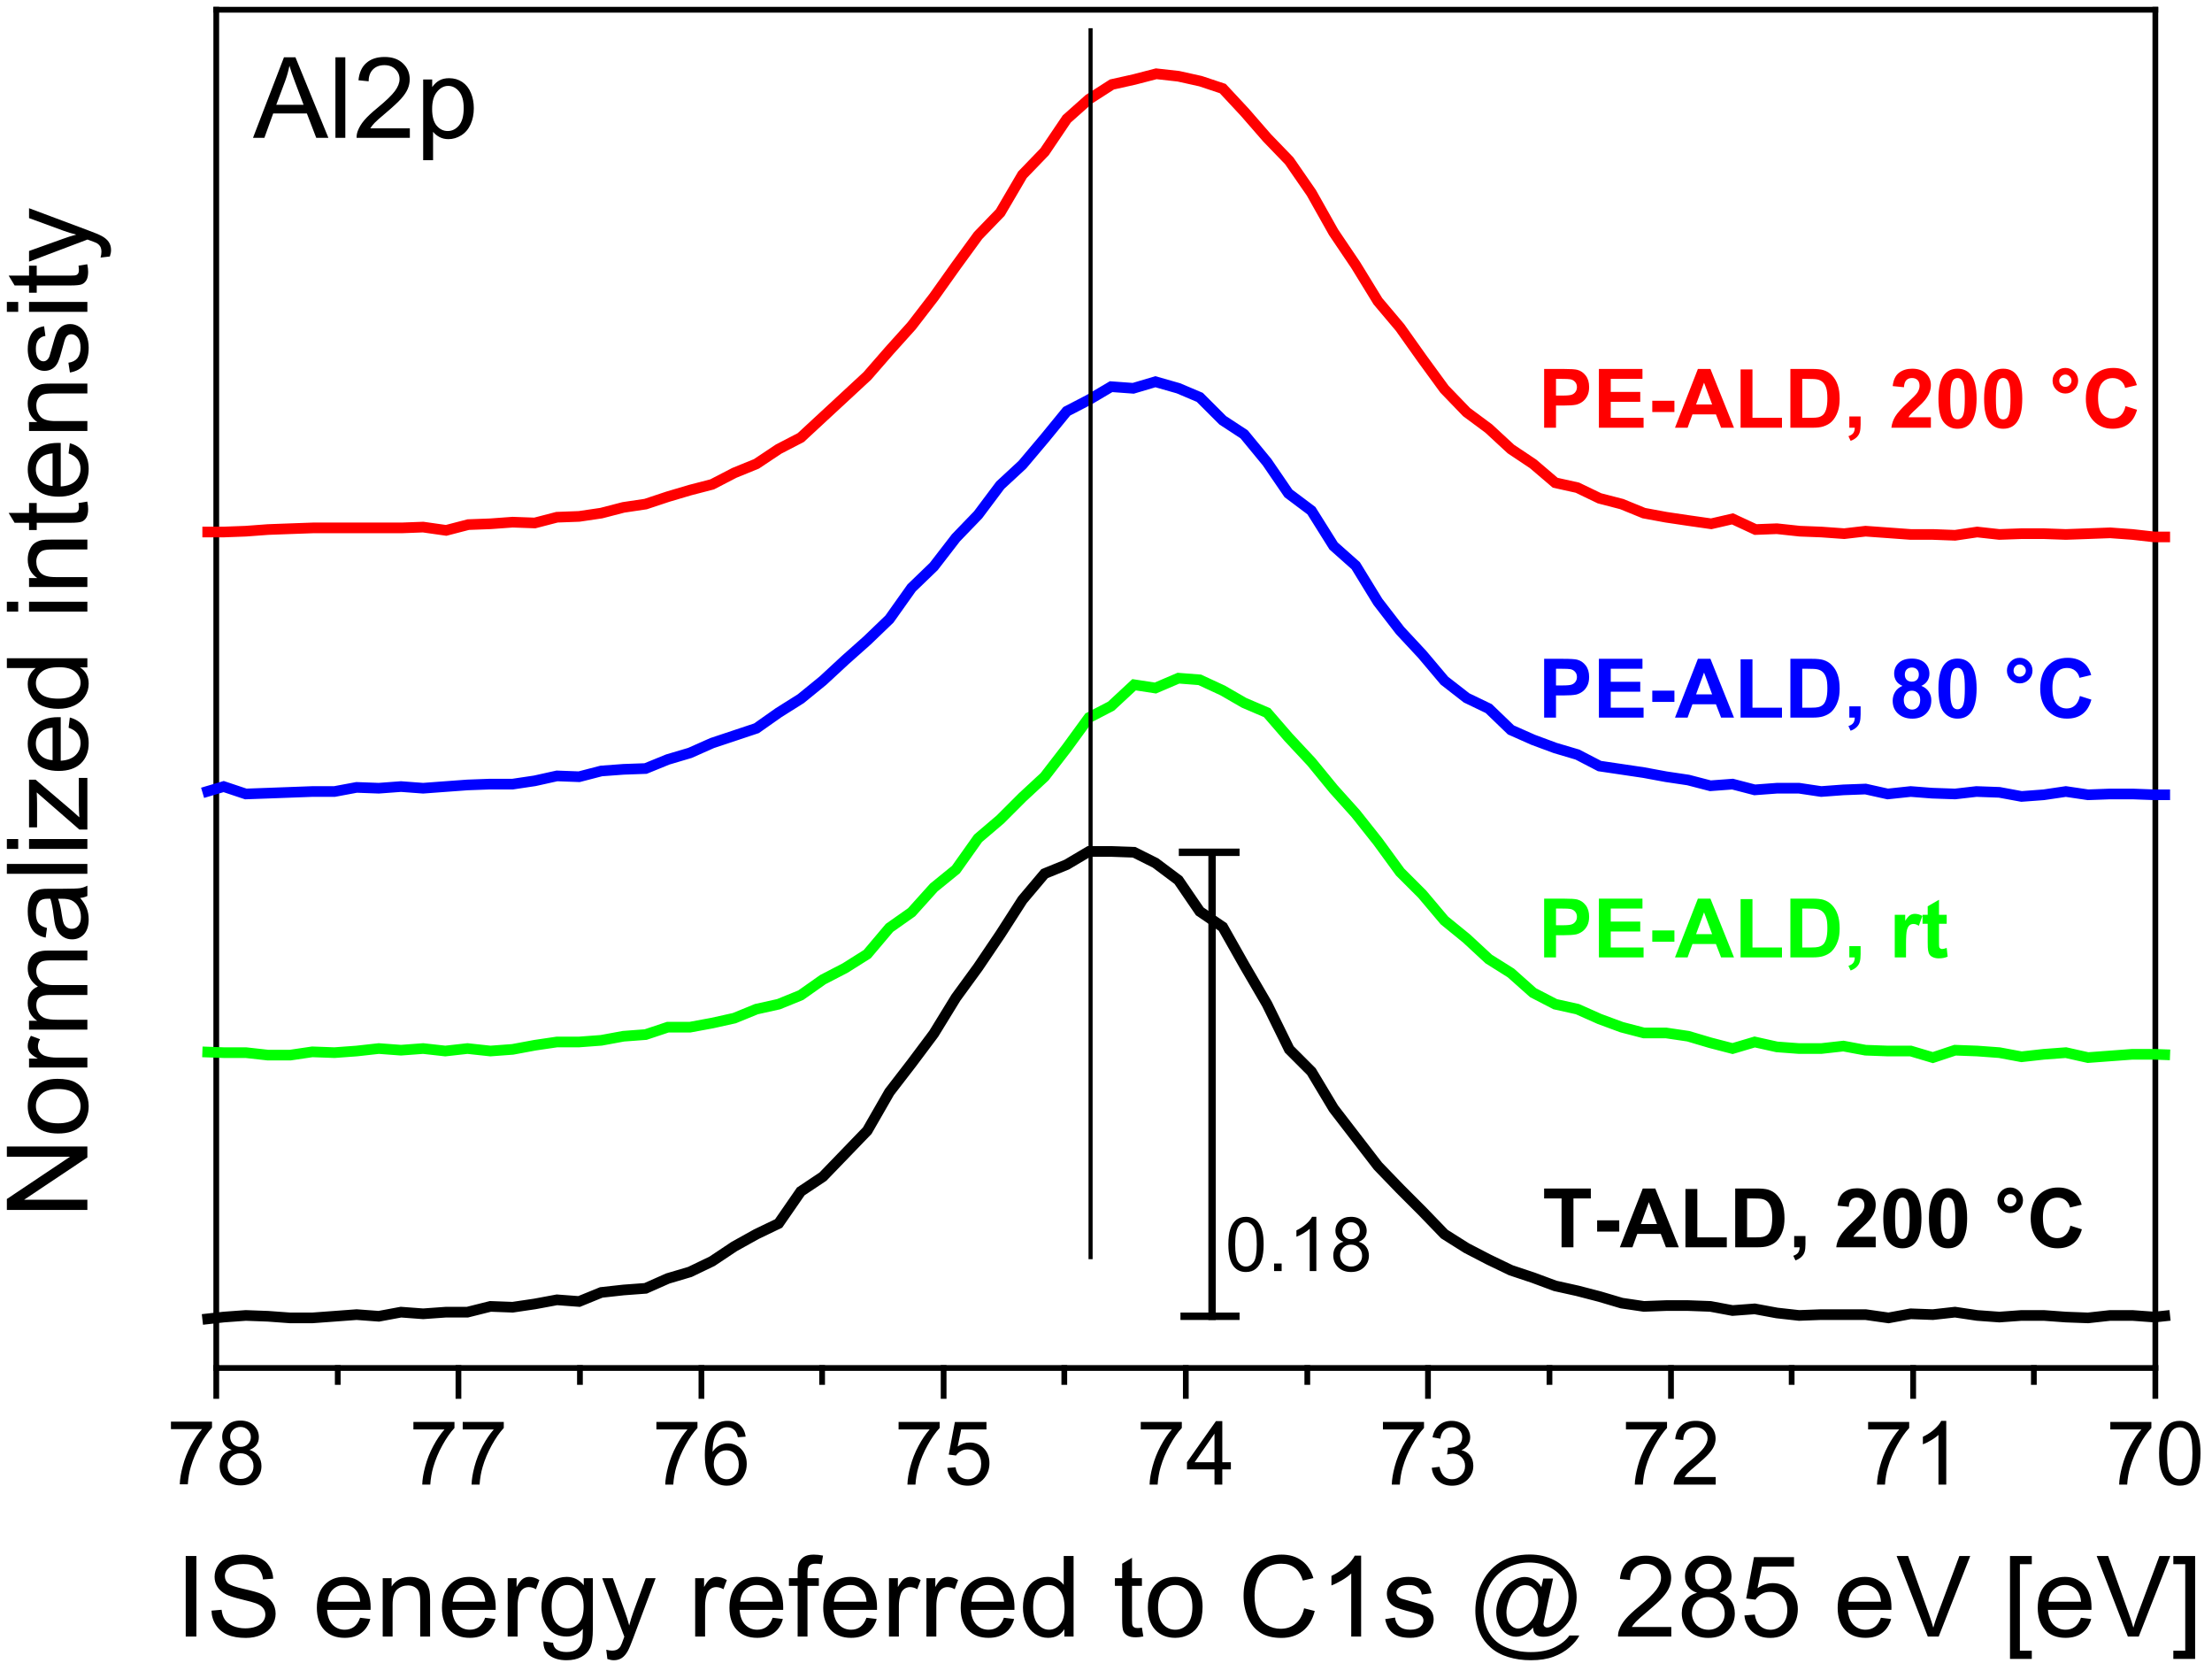 <?xml version="1.0" encoding="UTF-8"?>
<!DOCTYPE svg PUBLIC '-//W3C//DTD SVG 1.0//EN'
          'http://www.w3.org/TR/2001/REC-SVG-20010904/DTD/svg10.dtd'>
<svg stroke-dasharray="none" shape-rendering="auto" xmlns="http://www.w3.org/2000/svg" font-family="'Dialog'" text-rendering="auto" width="388" fill-opacity="1" color-interpolation="auto" color-rendering="auto" preserveAspectRatio="xMidYMid meet" font-size="12px" viewBox="0 0 388 293" fill="black" xmlns:xlink="http://www.w3.org/1999/xlink" stroke="black" image-rendering="auto" stroke-miterlimit="10" stroke-linecap="square" stroke-linejoin="miter" font-style="normal" stroke-width="1" height="293" stroke-dashoffset="0" font-weight="normal" stroke-opacity="1"
><!--Generated by the Batik Graphics2D SVG Generator--><defs id="genericDefs"
  /><g
  ><defs id="defs1"
    ><clipPath clipPathUnits="userSpaceOnUse" id="clipPath1"
      ><path d="M-1 -1 L321.645 -1 L321.645 242.601 L-1 242.601 L-1 -1 Z"
      /></clipPath
      ><clipPath clipPathUnits="userSpaceOnUse" id="clipPath2"
      ><path d="M112.381 69.201 L112.381 137.386 L202.875 137.386 L202.875 69.201 Z"
      /></clipPath
    ></defs
    ><g transform="scale(1.2,1.2) translate(1,1) matrix(3.543,0,0,3.543,-398.2,-245.201)"
    ><path d="M119.161 127.869 L119.161 127.559 L120.855 127.559 L120.855 127.809 Q120.605 128.076 120.36 128.518 Q120.115 128.958 119.98 129.424 Q119.883 129.752 119.857 130.144 L119.526 130.144 Q119.532 129.834 119.648 129.398 Q119.764 128.959 119.981 128.553 Q120.198 128.147 120.443 127.869 L119.161 127.869 ZM121.668 128.724 Q121.468 128.651 121.371 128.515 Q121.275 128.38 121.275 128.19 Q121.275 127.904 121.48 127.71 Q121.686 127.515 122.027 127.515 Q122.37 127.515 122.578 127.714 Q122.788 127.913 122.788 128.199 Q122.788 128.381 122.692 128.517 Q122.596 128.651 122.402 128.724 Q122.643 128.802 122.769 128.977 Q122.895 129.152 122.895 129.395 Q122.895 129.731 122.657 129.961 Q122.42 130.189 122.032 130.189 Q121.645 130.189 121.407 129.959 Q121.17 129.73 121.17 129.387 Q121.17 129.131 121.299 128.959 Q121.428 128.787 121.668 128.724 ZM121.603 128.179 Q121.603 128.365 121.722 128.483 Q121.843 128.601 122.034 128.601 Q122.22 128.601 122.338 128.484 Q122.457 128.366 122.457 128.197 Q122.457 128.02 122.334 127.9 Q122.213 127.779 122.031 127.779 Q121.846 127.779 121.725 127.897 Q121.603 128.015 121.603 128.179 ZM121.5 129.388 Q121.5 129.526 121.565 129.655 Q121.631 129.783 121.759 129.853 Q121.888 129.924 122.035 129.924 Q122.266 129.924 122.416 129.776 Q122.567 129.627 122.567 129.399 Q122.567 129.167 122.412 129.015 Q122.257 128.863 122.025 128.863 Q121.799 128.863 121.649 129.013 Q121.5 129.163 121.5 129.388 Z" stroke="none" clip-path="url(#clipPath2)"
    /></g
    ><g transform="matrix(4.252,0,0,4.252,-476.64,-293.041)"
    ><path d="M129.152 127.869 L129.152 127.559 L130.846 127.559 L130.846 127.809 Q130.596 128.076 130.351 128.518 Q130.106 128.958 129.971 129.424 Q129.875 129.752 129.848 130.144 L129.517 130.144 Q129.523 129.834 129.639 129.398 Q129.755 128.959 129.972 128.553 Q130.189 128.147 130.434 127.869 L129.152 127.869 ZM131.186 127.869 L131.186 127.559 L132.88 127.559 L132.88 127.809 Q132.63 128.076 132.385 128.518 Q132.14 128.958 132.005 129.424 Q131.909 129.752 131.882 130.144 L131.552 130.144 Q131.557 129.834 131.673 129.398 Q131.79 128.959 132.006 128.553 Q132.223 128.147 132.468 127.869 L131.186 127.869 Z" stroke="none" clip-path="url(#clipPath2)"
    /></g
    ><g transform="matrix(4.252,0,0,4.252,-476.64,-293.041)"
    ><path d="M139.176 127.869 L139.176 127.559 L140.87 127.559 L140.87 127.809 Q140.62 128.076 140.375 128.518 Q140.13 128.958 139.995 129.424 Q139.899 129.752 139.872 130.144 L139.541 130.144 Q139.547 129.834 139.663 129.398 Q139.779 128.959 139.996 128.553 Q140.213 128.147 140.458 127.869 L139.176 127.869 ZM142.857 128.166 L142.536 128.191 Q142.493 128.002 142.415 127.916 Q142.285 127.779 142.093 127.779 Q141.94 127.779 141.824 127.865 Q141.672 127.976 141.584 128.189 Q141.497 128.401 141.493 128.794 Q141.61 128.617 141.778 128.531 Q141.946 128.445 142.129 128.445 Q142.451 128.445 142.677 128.682 Q142.903 128.919 142.903 129.294 Q142.903 129.54 142.796 129.752 Q142.69 129.963 142.504 130.076 Q142.318 130.189 142.083 130.189 Q141.681 130.189 141.428 129.894 Q141.174 129.597 141.174 128.919 Q141.174 128.159 141.454 127.815 Q141.699 127.515 142.114 127.515 Q142.422 127.515 142.62 127.689 Q142.817 127.862 142.857 128.166 ZM141.543 129.295 Q141.543 129.462 141.614 129.614 Q141.685 129.765 141.811 129.845 Q141.939 129.924 142.078 129.924 Q142.281 129.924 142.428 129.759 Q142.574 129.595 142.574 129.313 Q142.574 129.042 142.429 128.886 Q142.285 128.73 142.065 128.73 Q141.847 128.73 141.695 128.886 Q141.543 129.042 141.543 129.295 Z" stroke="none" clip-path="url(#clipPath2)"
    /></g
    ><g transform="matrix(4.252,0,0,4.252,-476.64,-293.041)"
    ><path d="M149.167 127.869 L149.167 127.559 L150.861 127.559 L150.861 127.809 Q150.611 128.076 150.366 128.518 Q150.12 128.958 149.986 129.424 Q149.889 129.752 149.863 130.144 L149.532 130.144 Q149.538 129.834 149.654 129.398 Q149.77 128.959 149.987 128.553 Q150.204 128.147 150.449 127.869 L149.167 127.869 ZM151.179 129.458 L151.517 129.43 Q151.555 129.676 151.69 129.8 Q151.827 129.924 152.02 129.924 Q152.252 129.924 152.413 129.749 Q152.574 129.574 152.574 129.284 Q152.574 129.009 152.419 128.851 Q152.265 128.691 152.015 128.691 Q151.859 128.691 151.734 128.763 Q151.609 128.833 151.538 128.945 L151.237 128.906 L151.49 127.562 L152.792 127.562 L152.792 127.869 L151.747 127.869 L151.606 128.572 Q151.841 128.408 152.101 128.408 Q152.444 128.408 152.68 128.646 Q152.915 128.883 152.915 129.256 Q152.915 129.612 152.708 129.87 Q152.456 130.189 152.02 130.189 Q151.663 130.189 151.437 129.989 Q151.212 129.788 151.179 129.458 Z" stroke="none" clip-path="url(#clipPath2)"
    /></g
    ><g transform="matrix(4.252,0,0,4.252,-476.64,-293.041)"
    ><path d="M159.157 127.869 L159.157 127.559 L160.851 127.559 L160.851 127.809 Q160.601 128.076 160.356 128.518 Q160.111 128.958 159.976 129.424 Q159.88 129.752 159.853 130.144 L159.522 130.144 Q159.528 129.834 159.644 129.398 Q159.761 128.959 159.977 128.553 Q160.194 128.147 160.439 127.869 L159.157 127.869 ZM162.199 130.144 L162.199 129.517 L161.064 129.517 L161.064 129.222 L162.259 127.526 L162.521 127.526 L162.521 129.222 L162.875 129.222 L162.875 129.517 L162.521 129.517 L162.521 130.144 L162.199 130.144 ZM162.199 129.222 L162.199 128.041 L161.38 129.222 L162.199 129.222 Z" stroke="none" clip-path="url(#clipPath2)"
    /></g
    ><g transform="matrix(4.252,0,0,4.252,-476.64,-293.041)"
    ><path d="M169.148 127.869 L169.148 127.559 L170.842 127.559 L170.842 127.809 Q170.592 128.076 170.347 128.518 Q170.101 128.958 169.967 129.424 Q169.87 129.752 169.844 130.144 L169.513 130.144 Q169.519 129.834 169.635 129.398 Q169.751 128.959 169.968 128.553 Q170.185 128.147 170.43 127.869 L169.148 127.869 ZM171.162 129.452 L171.483 129.409 Q171.539 129.683 171.671 129.804 Q171.805 129.924 171.996 129.924 Q172.222 129.924 172.379 129.767 Q172.536 129.609 172.536 129.377 Q172.536 129.156 172.39 129.013 Q172.246 128.869 172.023 128.869 Q171.932 128.869 171.796 128.905 L171.832 128.622 Q171.864 128.626 171.883 128.626 Q172.089 128.626 172.254 128.519 Q172.418 128.412 172.418 128.188 Q172.418 128.012 172.298 127.896 Q172.179 127.779 171.989 127.779 Q171.801 127.779 171.676 127.897 Q171.551 128.015 171.515 128.251 L171.194 128.194 Q171.253 127.87 171.462 127.693 Q171.671 127.515 171.982 127.515 Q172.196 127.515 172.376 127.607 Q172.557 127.698 172.652 127.858 Q172.748 128.016 172.748 128.195 Q172.748 128.365 172.656 128.505 Q172.565 128.644 172.387 128.726 Q172.619 128.78 172.748 128.949 Q172.876 129.117 172.876 129.37 Q172.876 129.713 172.626 129.952 Q172.376 130.19 171.994 130.19 Q171.65 130.19 171.421 129.986 Q171.194 129.78 171.162 129.452 Z" stroke="none" clip-path="url(#clipPath2)"
    /></g
    ><g transform="matrix(4.252,0,0,4.252,-476.64,-293.041)"
    ><path d="M179.173 127.869 L179.173 127.559 L180.867 127.559 L180.867 127.809 Q180.617 128.076 180.372 128.518 Q180.126 128.958 179.992 129.424 Q179.895 129.752 179.869 130.144 L179.538 130.144 Q179.544 129.834 179.66 129.398 Q179.776 128.959 179.993 128.553 Q180.21 128.147 180.455 127.869 L179.173 127.869 ZM182.875 129.834 L182.875 130.144 L181.144 130.144 Q181.14 130.027 181.182 129.92 Q181.247 129.744 181.393 129.572 Q181.539 129.401 181.814 129.176 Q182.24 128.826 182.39 128.621 Q182.54 128.416 182.54 128.234 Q182.54 128.044 182.404 127.913 Q182.268 127.781 182.048 127.781 Q181.815 127.781 181.676 127.92 Q181.537 128.059 181.536 128.306 L181.205 128.272 Q181.239 127.902 181.461 127.709 Q181.682 127.515 182.055 127.515 Q182.432 127.515 182.651 127.725 Q182.871 127.933 182.871 128.241 Q182.871 128.399 182.807 128.551 Q182.743 128.702 182.593 128.87 Q182.444 129.038 182.097 129.331 Q181.808 129.574 181.726 129.661 Q181.644 129.748 181.59 129.834 L182.875 129.834 Z" stroke="none" clip-path="url(#clipPath2)"
    /></g
    ><g transform="matrix(4.252,0,0,4.252,-476.64,-293.041)"
    ><path d="M189.163 127.869 L189.163 127.559 L190.857 127.559 L190.857 127.809 Q190.607 128.076 190.362 128.518 Q190.117 128.958 189.982 129.424 Q189.886 129.752 189.859 130.144 L189.528 130.144 Q189.534 129.834 189.65 129.398 Q189.766 128.959 189.983 128.553 Q190.2 128.147 190.445 127.869 L189.163 127.869 ZM192.386 130.144 L192.065 130.144 L192.065 128.095 Q191.948 128.206 191.76 128.316 Q191.572 128.427 191.422 128.483 L191.422 128.172 Q191.691 128.045 191.892 127.865 Q192.095 127.684 192.179 127.515 L192.386 127.515 L192.386 130.144 Z" stroke="none" clip-path="url(#clipPath2)"
    /></g
    ><g transform="matrix(4.252,0,0,4.252,-476.64,-293.041)"
    ><path d="M199.154 127.869 L199.154 127.559 L200.848 127.559 L200.848 127.809 Q200.598 128.076 200.353 128.518 Q200.107 128.958 199.973 129.424 Q199.876 129.752 199.85 130.144 L199.519 130.144 Q199.525 129.834 199.641 129.398 Q199.757 128.959 199.974 128.553 Q200.191 128.147 200.436 127.869 L199.154 127.869 ZM201.167 128.852 Q201.167 128.388 201.262 128.106 Q201.357 127.822 201.545 127.669 Q201.734 127.515 202.02 127.515 Q202.231 127.515 202.389 127.6 Q202.549 127.684 202.652 127.845 Q202.756 128.005 202.814 128.234 Q202.874 128.463 202.874 128.852 Q202.874 129.313 202.779 129.596 Q202.685 129.88 202.495 130.035 Q202.307 130.189 202.02 130.189 Q201.642 130.189 201.425 129.917 Q201.167 129.59 201.167 128.852 ZM201.496 128.852 Q201.496 129.498 201.648 129.711 Q201.799 129.924 202.02 129.924 Q202.242 129.924 202.392 129.709 Q202.543 129.495 202.543 128.852 Q202.543 128.206 202.392 127.994 Q202.242 127.781 202.017 127.781 Q201.795 127.781 201.663 127.969 Q201.496 128.208 201.496 128.852 Z" stroke="none" clip-path="url(#clipPath2)"
    /></g
    ><g stroke-width="0.237" stroke-miterlimit="4" transform="matrix(4.252,0,0,4.252,-476.64,-293.041)" stroke-linecap="butt"
    ><line y2="125.335" fill="none" x1="121.019" clip-path="url(#clipPath2)" x2="121.019" y1="126.487"
    /></g
    ><g stroke-width="0.237" stroke-miterlimit="4" transform="matrix(4.252,0,0,4.252,-476.64,-293.041)" stroke-linecap="butt"
    ><line y2="125.335" fill="none" x1="126.031" clip-path="url(#clipPath2)" x2="126.031" y1="125.911"
    /></g
    ><g stroke-width="0.237" stroke-miterlimit="4" transform="matrix(4.252,0,0,4.252,-476.64,-293.041)" stroke-linecap="butt"
    ><line y2="125.335" fill="none" x1="131.01" clip-path="url(#clipPath2)" x2="131.01" y1="126.487"
    /></g
    ><g stroke-width="0.237" stroke-miterlimit="4" transform="matrix(4.252,0,0,4.252,-476.64,-293.041)" stroke-linecap="butt"
    ><line y2="125.335" fill="none" x1="136.022" clip-path="url(#clipPath2)" x2="136.022" y1="125.911"
    /></g
    ><g stroke-width="0.237" stroke-miterlimit="4" transform="matrix(4.252,0,0,4.252,-476.64,-293.041)" stroke-linecap="butt"
    ><line y2="125.335" fill="none" x1="141.034" clip-path="url(#clipPath2)" x2="141.034" y1="126.487"
    /></g
    ><g stroke-width="0.237" stroke-miterlimit="4" transform="matrix(4.252,0,0,4.252,-476.64,-293.041)" stroke-linecap="butt"
    ><line y2="125.335" fill="none" x1="146.012" clip-path="url(#clipPath2)" x2="146.012" y1="125.911"
    /></g
    ><g stroke-width="0.237" stroke-miterlimit="4" transform="matrix(4.252,0,0,4.252,-476.64,-293.041)" stroke-linecap="butt"
    ><line y2="125.335" fill="none" x1="151.025" clip-path="url(#clipPath2)" x2="151.025" y1="126.487"
    /></g
    ><g stroke-width="0.237" stroke-miterlimit="4" transform="matrix(4.252,0,0,4.252,-476.64,-293.041)" stroke-linecap="butt"
    ><line y2="125.335" fill="none" x1="156.003" clip-path="url(#clipPath2)" x2="156.003" y1="125.911"
    /></g
    ><g stroke-width="0.237" stroke-miterlimit="4" transform="matrix(4.252,0,0,4.252,-476.64,-293.041)" stroke-linecap="butt"
    ><line y2="125.335" fill="none" x1="161.016" clip-path="url(#clipPath2)" x2="161.016" y1="126.487"
    /></g
    ><g stroke-width="0.237" stroke-miterlimit="4" transform="matrix(4.252,0,0,4.252,-476.64,-293.041)" stroke-linecap="butt"
    ><line y2="125.335" fill="none" x1="166.028" clip-path="url(#clipPath2)" x2="166.028" y1="125.911"
    /></g
    ><g stroke-width="0.237" stroke-miterlimit="4" transform="matrix(4.252,0,0,4.252,-476.64,-293.041)" stroke-linecap="butt"
    ><line y2="125.335" fill="none" x1="171.006" clip-path="url(#clipPath2)" x2="171.006" y1="126.487"
    /></g
    ><g stroke-width="0.237" stroke-miterlimit="4" transform="matrix(4.252,0,0,4.252,-476.64,-293.041)" stroke-linecap="butt"
    ><line y2="125.335" fill="none" x1="176.018" clip-path="url(#clipPath2)" x2="176.018" y1="125.911"
    /></g
    ><g stroke-width="0.237" stroke-miterlimit="4" transform="matrix(4.252,0,0,4.252,-476.64,-293.041)" stroke-linecap="butt"
    ><line y2="125.335" fill="none" x1="181.031" clip-path="url(#clipPath2)" x2="181.031" y1="126.487"
    /></g
    ><g stroke-width="0.237" stroke-miterlimit="4" transform="matrix(4.252,0,0,4.252,-476.64,-293.041)" stroke-linecap="butt"
    ><line y2="125.335" fill="none" x1="186.009" clip-path="url(#clipPath2)" x2="186.009" y1="125.911"
    /></g
    ><g stroke-width="0.237" stroke-miterlimit="4" transform="matrix(4.252,0,0,4.252,-476.64,-293.041)" stroke-linecap="butt"
    ><line y2="125.335" fill="none" x1="191.021" clip-path="url(#clipPath2)" x2="191.021" y1="126.487"
    /></g
    ><g stroke-width="0.237" stroke-miterlimit="4" transform="matrix(4.252,0,0,4.252,-476.64,-293.041)" stroke-linecap="butt"
    ><line y2="125.335" fill="none" x1="196" clip-path="url(#clipPath2)" x2="196" y1="125.911"
    /></g
    ><g stroke-width="0.237" stroke-miterlimit="4" transform="matrix(4.252,0,0,4.252,-476.64,-293.041)" stroke-linecap="butt"
    ><line y2="125.335" fill="none" x1="201.012" clip-path="url(#clipPath2)" x2="201.012" y1="126.487"
    /></g
    ><g stroke-width="0.237" stroke-miterlimit="4" transform="matrix(4.252,0,0,4.252,-476.64,-293.041)" stroke-linecap="butt"
    ><line y2="125.335" fill="none" x1="121.019" clip-path="url(#clipPath2)" x2="201.012" y1="125.335"
    /></g
    ><g stroke-width="0.237" stroke-miterlimit="4" transform="matrix(4.252,0,0,4.252,-476.64,-293.041)" stroke-linecap="butt"
    ><line y2="69.32" fill="none" x1="121.019" clip-path="url(#clipPath2)" x2="201.012" y1="69.32"
    /></g
    ><g stroke-width="0.237" stroke-miterlimit="4" transform="matrix(4.252,0,0,4.252,-476.64,-293.041)" stroke-linecap="butt"
    ><line y2="123.168" fill="none" x1="121.019" clip-path="url(#clipPath2)" x2="121.019" y1="123.168"
    /></g
    ><g stroke-width="0.237" stroke-miterlimit="4" transform="matrix(4.252,0,0,4.252,-476.64,-293.041)" stroke-linecap="butt"
    ><line y2="120.492" fill="none" x1="121.019" clip-path="url(#clipPath2)" x2="121.019" y1="120.492"
    /></g
    ><g stroke-width="0.237" stroke-miterlimit="4" transform="matrix(4.252,0,0,4.252,-476.64,-293.041)" stroke-linecap="butt"
    ><line y2="117.783" fill="none" x1="121.019" clip-path="url(#clipPath2)" x2="121.019" y1="117.783"
    /></g
    ><g stroke-width="0.237" stroke-miterlimit="4" transform="matrix(4.252,0,0,4.252,-476.64,-293.041)" stroke-linecap="butt"
    ><line y2="115.107" fill="none" x1="121.019" clip-path="url(#clipPath2)" x2="121.019" y1="115.107"
    /></g
    ><g stroke-width="0.237" stroke-miterlimit="4" transform="matrix(4.252,0,0,4.252,-476.64,-293.041)" stroke-linecap="butt"
    ><line y2="112.398" fill="none" x1="121.019" clip-path="url(#clipPath2)" x2="121.019" y1="112.398"
    /></g
    ><g stroke-width="0.237" stroke-miterlimit="4" transform="matrix(4.252,0,0,4.252,-476.64,-293.041)" stroke-linecap="butt"
    ><line y2="109.723" fill="none" x1="121.019" clip-path="url(#clipPath2)" x2="121.019" y1="109.723"
    /></g
    ><g stroke-width="0.237" stroke-miterlimit="4" transform="matrix(4.252,0,0,4.252,-476.64,-293.041)" stroke-linecap="butt"
    ><line y2="107.013" fill="none" x1="121.019" clip-path="url(#clipPath2)" x2="121.019" y1="107.013"
    /></g
    ><g stroke-width="0.237" stroke-miterlimit="4" transform="matrix(4.252,0,0,4.252,-476.64,-293.041)" stroke-linecap="butt"
    ><line y2="104.338" fill="none" x1="121.019" clip-path="url(#clipPath2)" x2="121.019" y1="104.338"
    /></g
    ><g stroke-width="0.237" stroke-miterlimit="4" transform="matrix(4.252,0,0,4.252,-476.64,-293.041)" stroke-linecap="butt"
    ><line y2="101.629" fill="none" x1="121.019" clip-path="url(#clipPath2)" x2="121.019" y1="101.629"
    /></g
    ><g stroke-width="0.237" stroke-miterlimit="4" transform="matrix(4.252,0,0,4.252,-476.64,-293.041)" stroke-linecap="butt"
    ><line y2="98.953" fill="none" x1="121.019" clip-path="url(#clipPath2)" x2="121.019" y1="98.953"
    /></g
    ><g stroke-width="0.237" stroke-miterlimit="4" transform="matrix(4.252,0,0,4.252,-476.64,-293.041)" stroke-linecap="butt"
    ><line y2="96.244" fill="none" x1="121.019" clip-path="url(#clipPath2)" x2="121.019" y1="96.244"
    /></g
    ><g stroke-width="0.237" stroke-miterlimit="4" transform="matrix(4.252,0,0,4.252,-476.64,-293.041)" stroke-linecap="butt"
    ><line y2="93.568" fill="none" x1="121.019" clip-path="url(#clipPath2)" x2="121.019" y1="93.568"
    /></g
    ><g stroke-width="0.237" stroke-miterlimit="4" transform="matrix(4.252,0,0,4.252,-476.64,-293.041)" stroke-linecap="butt"
    ><line y2="90.859" fill="none" x1="121.019" clip-path="url(#clipPath2)" x2="121.019" y1="90.859"
    /></g
    ><g stroke-width="0.237" stroke-miterlimit="4" transform="matrix(4.252,0,0,4.252,-476.64,-293.041)" stroke-linecap="butt"
    ><line y2="88.183" fill="none" x1="121.019" clip-path="url(#clipPath2)" x2="121.019" y1="88.183"
    /></g
    ><g stroke-width="0.237" stroke-miterlimit="4" transform="matrix(4.252,0,0,4.252,-476.64,-293.041)" stroke-linecap="butt"
    ><line y2="85.474" fill="none" x1="121.019" clip-path="url(#clipPath2)" x2="121.019" y1="85.474"
    /></g
    ><g stroke-width="0.237" stroke-miterlimit="4" transform="matrix(4.252,0,0,4.252,-476.64,-293.041)" stroke-linecap="butt"
    ><line y2="82.799" fill="none" x1="121.019" clip-path="url(#clipPath2)" x2="121.019" y1="82.799"
    /></g
    ><g stroke-width="0.237" stroke-miterlimit="4" transform="matrix(4.252,0,0,4.252,-476.64,-293.041)" stroke-linecap="butt"
    ><line y2="80.089" fill="none" x1="121.019" clip-path="url(#clipPath2)" x2="121.019" y1="80.089"
    /></g
    ><g stroke-width="0.237" stroke-miterlimit="4" transform="matrix(4.252,0,0,4.252,-476.64,-293.041)" stroke-linecap="butt"
    ><line y2="77.414" fill="none" x1="121.019" clip-path="url(#clipPath2)" x2="121.019" y1="77.414"
    /></g
    ><g stroke-width="0.237" stroke-miterlimit="4" transform="matrix(4.252,0,0,4.252,-476.64,-293.041)" stroke-linecap="butt"
    ><line y2="74.704" fill="none" x1="121.019" clip-path="url(#clipPath2)" x2="121.019" y1="74.704"
    /></g
    ><g stroke-width="0.237" stroke-miterlimit="4" transform="matrix(4.252,0,0,4.252,-476.64,-293.041)" stroke-linecap="butt"
    ><line y2="72.029" fill="none" x1="121.019" clip-path="url(#clipPath2)" x2="121.019" y1="72.029"
    /></g
    ><g stroke-width="0.237" stroke-miterlimit="4" transform="matrix(4.252,0,0,4.252,-476.64,-293.041)" stroke-linecap="butt"
    ><line y2="69.32" fill="none" x1="121.019" clip-path="url(#clipPath2)" x2="121.019" y1="69.32"
    /></g
    ><g stroke-width="0.237" stroke-miterlimit="4" transform="matrix(4.252,0,0,4.252,-476.64,-293.041)" stroke-linecap="butt"
    ><line y2="69.32" fill="none" x1="121.019" clip-path="url(#clipPath2)" x2="121.019" y1="125.335"
    /></g
    ><g stroke-width="0.237" stroke-miterlimit="4" transform="matrix(4.252,0,0,4.252,-476.64,-293.041)" stroke-linecap="butt"
    ><line y2="69.32" fill="none" x1="201.012" clip-path="url(#clipPath2)" x2="201.012" y1="125.335"
    /></g
    ><g fill="blue" stroke-miterlimit="4" stroke-width="0.44" transform="matrix(4.252,0,0,4.252,-476.64,-293.041)" stroke-linecap="butt" stroke="blue"
    ><path fill="none" d="M120.666 101.552 L121.324 101.357 L122.238 101.662 L123.153 101.629 L124.067 101.595 L124.981 101.561 L125.896 101.561 L126.81 101.391 L127.725 101.425 L128.639 101.357 L129.553 101.425 L130.468 101.357 L131.382 101.29 L132.297 101.256 L133.245 101.256 L134.159 101.12 L135.074 100.917 L135.988 100.951 L136.902 100.714 L137.817 100.646 L138.731 100.613 L139.646 100.24 L140.56 99.969 L141.474 99.563 L142.389 99.258 L143.303 98.953 L144.218 98.309 L145.132 97.734 L146.046 96.989 L146.961 96.142 L147.875 95.329 L148.79 94.449 L149.704 93.162 L150.618 92.281 L151.533 91.096 L152.447 90.148 L153.362 88.928 L154.276 88.082 L155.19 86.998 L156.105 85.88 L157.019 85.406 L157.934 84.865 L158.848 84.932 L159.762 84.661 L160.711 84.932 L161.591 85.305 L162.54 86.253 L163.42 86.829 L164.368 87.98 L165.249 89.267 L166.197 89.978 L167.112 91.435 L168.026 92.247 L168.94 93.737 L169.855 94.923 L170.769 95.905 L171.684 96.989 L172.598 97.7 L173.512 98.14 L174.427 99.021 L175.341 99.427 L176.255 99.766 L177.17 100.037 L178.084 100.511 L178.999 100.646 L179.913 100.782 L180.827 100.951 L181.742 101.087 L182.656 101.324 L183.571 101.256 L184.485 101.493 L185.399 101.425 L186.314 101.425 L187.228 101.561 L188.143 101.493 L189.057 101.459 L189.971 101.662 L190.92 101.561 L191.8 101.629 L192.749 101.662 L193.629 101.561 L194.577 101.595 L195.492 101.764 L196.406 101.696 L197.321 101.561 L198.235 101.696 L199.149 101.662 L200.064 101.662 L200.978 101.696 L201.399 101.696" fill-rule="evenodd" clip-path="url(#clipPath2)"
    /></g
    ><g fill="lime" stroke-miterlimit="4" stroke-width="0.44" transform="matrix(4.252,0,0,4.252,-476.64,-293.041)" stroke-linecap="butt" stroke="lime"
    ><path fill="none" d="M120.666 112.306 L121.324 112.33 L122.238 112.33 L123.153 112.432 L124.067 112.432 L124.981 112.297 L125.896 112.33 L126.81 112.263 L127.725 112.161 L128.639 112.229 L129.553 112.161 L130.468 112.263 L131.382 112.161 L132.33 112.263 L133.245 112.195 L134.159 112.025 L135.074 111.89 L135.988 111.89 L136.902 111.822 L137.817 111.653 L138.731 111.585 L139.646 111.28 L140.56 111.28 L141.474 111.111 L142.389 110.908 L143.303 110.535 L144.218 110.332 L145.132 109.96 L146.046 109.316 L146.961 108.842 L147.875 108.266 L148.79 107.183 L149.704 106.539 L150.618 105.523 L151.533 104.778 L152.447 103.491 L153.362 102.712 L154.276 101.798 L155.19 100.951 L156.105 99.766 L157.019 98.513 L157.934 98.039 L158.882 97.158 L159.762 97.293 L160.711 96.887 L161.591 96.955 L162.54 97.395 L163.42 97.903 L164.368 98.309 L165.249 99.326 L166.197 100.342 L167.112 101.459 L168.026 102.475 L168.94 103.627 L169.855 104.88 L170.769 105.794 L171.684 106.878 L172.598 107.623 L173.512 108.47 L174.427 109.045 L175.341 109.858 L176.255 110.332 L177.17 110.535 L178.084 110.942 L178.999 111.28 L179.913 111.518 L180.827 111.518 L181.742 111.653 L182.656 111.924 L183.571 112.161 L184.485 111.89 L185.399 112.093 L186.314 112.161 L187.228 112.161 L188.143 112.059 L189.057 112.229 L189.971 112.263 L190.92 112.263 L191.834 112.534 L192.749 112.229 L193.663 112.263 L194.577 112.33 L195.492 112.5 L196.406 112.398 L197.321 112.33 L198.235 112.534 L199.149 112.466 L200.064 112.398 L200.978 112.398 L201.399 112.414" fill-rule="evenodd" clip-path="url(#clipPath2)"
    /></g
    ><g fill="red" stroke-miterlimit="4" stroke-width="0.44" transform="matrix(4.252,0,0,4.252,-476.64,-293.041)" stroke-linecap="butt" stroke="red"
    ><path fill="none" d="M120.666 90.859 L121.324 90.859 L122.238 90.825 L123.153 90.757 L124.067 90.723 L125.015 90.689 L125.896 90.689 L126.844 90.689 L127.725 90.689 L128.673 90.689 L129.553 90.656 L130.502 90.791 L131.416 90.554 L132.33 90.52 L133.245 90.453 L134.159 90.486 L135.074 90.249 L135.988 90.215 L136.902 90.08 L137.817 89.843 L138.731 89.707 L139.646 89.403 L140.56 89.132 L141.474 88.895 L142.389 88.421 L143.303 88.048 L144.218 87.438 L145.132 86.964 L146.046 86.118 L146.961 85.271 L147.875 84.424 L148.79 83.374 L149.704 82.358 L150.618 81.173 L151.533 79.886 L152.447 78.633 L153.362 77.685 L154.276 76.127 L155.19 75.179 L156.105 73.824 L157.019 73.011 L157.968 72.402 L158.882 72.198 L159.796 71.961 L160.711 72.063 L161.625 72.266 L162.54 72.571 L163.454 73.553 L164.368 74.603 L165.283 75.551 L166.197 76.872 L167.112 78.498 L168.026 79.852 L168.94 81.342 L169.855 82.426 L170.769 83.713 L171.684 84.966 L172.598 85.914 L173.512 86.592 L174.427 87.438 L175.341 88.048 L176.255 88.827 L177.17 89.03 L178.084 89.47 L178.999 89.707 L179.913 90.08 L180.827 90.249 L181.742 90.385 L182.69 90.52 L183.571 90.317 L184.519 90.757 L185.399 90.723 L186.348 90.825 L187.228 90.859 L188.177 90.927 L189.057 90.825 L190.005 90.893 L190.92 90.96 L191.834 90.96 L192.749 90.994 L193.663 90.859 L194.577 90.96 L195.492 90.927 L196.406 90.927 L197.321 90.96 L198.235 90.927 L199.149 90.893 L200.064 90.96 L200.978 91.062 L201.399 91.062" fill-rule="evenodd" clip-path="url(#clipPath2)"
    /></g
    ><g stroke-width="0.44" stroke-miterlimit="4" transform="matrix(4.252,0,0,4.252,-476.64,-293.041)" stroke-linecap="butt"
    ><path fill="none" d="M120.666 123.309 L121.324 123.235 L122.238 123.168 L123.153 123.202 L124.067 123.269 L124.981 123.269 L125.896 123.202 L126.81 123.134 L127.725 123.202 L128.639 123.032 L129.553 123.1 L130.502 123.032 L131.382 123.032 L132.33 122.795 L133.245 122.829 L134.159 122.694 L135.074 122.524 L135.988 122.592 L136.902 122.219 L137.817 122.118 L138.731 122.05 L139.646 121.644 L140.56 121.373 L141.474 120.933 L142.389 120.323 L143.303 119.815 L144.218 119.375 L145.132 118.054 L146.046 117.444 L146.961 116.496 L147.875 115.548 L148.79 113.956 L149.704 112.771 L150.618 111.551 L151.533 110.061 L152.447 108.808 L153.362 107.453 L154.276 106.031 L155.19 104.947 L156.105 104.575 L157.019 104.033 L157.934 104.033 L158.882 104.067 L159.762 104.507 L160.711 105.218 L161.591 106.505 L162.54 107.149 L163.42 108.707 L164.368 110.332 L165.283 112.195 L166.197 113.109 L167.112 114.633 L168.026 115.819 L168.94 117.004 L169.855 117.952 L170.769 118.867 L171.684 119.815 L172.598 120.391 L173.512 120.865 L174.427 121.305 L175.341 121.61 L176.255 121.949 L177.17 122.152 L178.084 122.389 L178.999 122.66 L179.913 122.795 L180.827 122.761 L181.742 122.761 L182.656 122.795 L183.571 122.965 L184.485 122.897 L185.399 123.066 L186.314 123.168 L187.228 123.134 L188.143 123.134 L189.057 123.134 L190.005 123.269 L190.92 123.1 L191.834 123.134 L192.749 123.032 L193.663 123.168 L194.577 123.235 L195.492 123.168 L196.406 123.168 L197.321 123.235 L198.235 123.269 L199.149 123.168 L200.064 123.168 L200.978 123.235 L201.399 123.189" fill-rule="evenodd" clip-path="url(#clipPath2)"
    /></g
    ><g stroke-width="0.44" stroke-miterlimit="4" transform="matrix(4.252,0,0,4.252,-476.64,-293.041)" stroke-linecap="butt"
    ><path d="M162.771 120.239 Q162.771 119.843 162.852 119.603 Q162.933 119.361 163.093 119.23 Q163.255 119.1 163.498 119.1 Q163.678 119.1 163.812 119.172 Q163.948 119.244 164.037 119.38 Q164.125 119.516 164.174 119.712 Q164.225 119.907 164.225 120.239 Q164.225 120.631 164.144 120.873 Q164.064 121.114 163.903 121.246 Q163.743 121.377 163.498 121.377 Q163.175 121.377 162.991 121.145 Q162.771 120.867 162.771 120.239 ZM163.052 120.239 Q163.052 120.788 163.181 120.97 Q163.309 121.151 163.498 121.151 Q163.687 121.151 163.815 120.969 Q163.943 120.786 163.943 120.239 Q163.943 119.688 163.815 119.507 Q163.687 119.326 163.495 119.326 Q163.306 119.326 163.194 119.486 Q163.052 119.69 163.052 120.239 ZM164.657 121.339 L164.657 121.027 L164.969 121.027 L164.969 121.339 L164.657 121.339 ZM166.401 121.339 L166.127 121.339 L166.127 119.594 Q166.028 119.688 165.867 119.782 Q165.707 119.876 165.579 119.924 L165.579 119.659 Q165.808 119.551 165.98 119.398 Q166.152 119.244 166.224 119.1 L166.401 119.1 L166.401 121.339 ZM167.523 120.129 Q167.353 120.067 167.27 119.951 Q167.188 119.836 167.188 119.675 Q167.188 119.431 167.363 119.266 Q167.538 119.1 167.829 119.1 Q168.121 119.1 168.299 119.269 Q168.477 119.438 168.477 119.682 Q168.477 119.837 168.395 119.953 Q168.314 120.067 168.149 120.129 Q168.354 120.196 168.461 120.345 Q168.569 120.494 168.569 120.701 Q168.569 120.987 168.366 121.183 Q168.164 121.377 167.833 121.377 Q167.504 121.377 167.301 121.182 Q167.099 120.986 167.099 120.694 Q167.099 120.476 167.209 120.33 Q167.319 120.183 167.523 120.129 ZM167.468 119.665 Q167.468 119.824 167.57 119.924 Q167.672 120.025 167.835 120.025 Q167.994 120.025 168.094 119.925 Q168.195 119.825 168.195 119.681 Q168.195 119.53 168.091 119.427 Q167.988 119.325 167.832 119.325 Q167.675 119.325 167.572 119.425 Q167.468 119.526 167.468 119.665 ZM167.38 120.695 Q167.38 120.813 167.436 120.922 Q167.492 121.032 167.601 121.091 Q167.711 121.151 167.836 121.151 Q168.033 121.151 168.161 121.026 Q168.289 120.899 168.289 120.704 Q168.289 120.506 168.157 120.377 Q168.025 120.248 167.827 120.248 Q167.635 120.248 167.507 120.376 Q167.38 120.503 167.38 120.695 Z" stroke="none" clip-path="url(#clipPath2)"
    /></g
    ><g stroke-width="0.305" stroke-miterlimit="4" transform="matrix(4.252,0,0,4.252,-476.64,-293.041)" stroke-linecap="butt"
    ><line y2="123.202" fill="none" x1="160.948" clip-path="url(#clipPath2)" x2="163.081" y1="123.202"
    /></g
    ><g stroke-width="0.305" stroke-miterlimit="4" transform="matrix(4.252,0,0,4.252,-476.64,-293.041)" stroke-linecap="butt"
    ><line y2="104.067" fill="none" x1="160.88" clip-path="url(#clipPath2)" x2="163.081" y1="104.067"
    /></g
    ><g stroke-width="0.305" stroke-miterlimit="4" transform="matrix(4.252,0,0,4.252,-476.64,-293.041)" stroke-linecap="butt"
    ><line y2="123.202" fill="none" x1="162.099" clip-path="url(#clipPath2)" x2="162.099" y1="104.338"
    /></g
    ><g stroke-width="0.169" stroke-miterlimit="4" transform="matrix(4.252,0,0,4.252,-476.64,-293.041)" stroke-linecap="butt"
    ><line y2="70.166" fill="none" x1="157.087" clip-path="url(#clipPath2)" x2="157.087" y1="120.763"
    /></g
    ><g fill="blue" stroke-miterlimit="4" stroke-width="0.169" transform="matrix(4.252,0,0,4.252,-476.64,-293.041)" stroke-linecap="butt" stroke="blue"
    ><path d="M175.798 98.513 L175.798 96.088 L176.583 96.088 Q177.029 96.088 177.165 96.125 Q177.373 96.179 177.513 96.362 Q177.654 96.545 177.654 96.834 Q177.654 97.058 177.573 97.21 Q177.492 97.362 177.368 97.449 Q177.243 97.535 177.114 97.564 Q176.939 97.598 176.606 97.598 L176.287 97.598 L176.287 98.513 L175.798 98.513 ZM176.287 96.499 L176.287 97.186 L176.555 97.186 Q176.844 97.186 176.941 97.149 Q177.039 97.11 177.094 97.03 Q177.151 96.948 177.151 96.84 Q177.151 96.708 177.072 96.622 Q176.995 96.536 176.876 96.515 Q176.788 96.499 176.523 96.499 L176.287 96.499 ZM178.057 98.513 L178.057 96.088 L179.854 96.088 L179.854 96.499 L178.546 96.499 L178.546 97.035 L179.763 97.035 L179.763 97.445 L178.546 97.445 L178.546 98.104 L179.9 98.104 L179.9 98.513 L178.057 98.513 ZM180.259 97.866 L180.259 97.401 L181.172 97.401 L181.172 97.866 L180.259 97.866 ZM183.63 98.513 L183.097 98.513 L182.885 97.962 L181.916 97.962 L181.716 98.513 L181.196 98.513 L182.141 96.088 L182.658 96.088 L183.63 98.513 ZM182.728 97.554 L182.394 96.654 L182.066 97.554 L182.728 97.554 ZM183.902 98.513 L183.902 96.108 L184.392 96.108 L184.392 98.104 L185.609 98.104 L185.609 98.513 L183.902 98.513 ZM185.956 96.088 L186.851 96.088 Q187.153 96.088 187.312 96.135 Q187.525 96.198 187.678 96.359 Q187.83 96.518 187.909 96.751 Q187.989 96.983 187.989 97.323 Q187.989 97.623 187.914 97.839 Q187.823 98.104 187.655 98.268 Q187.527 98.391 187.311 98.461 Q187.149 98.513 186.877 98.513 L185.956 98.513 L185.956 96.088 ZM186.445 96.499 L186.445 98.104 L186.811 98.104 Q187.016 98.104 187.107 98.081 Q187.226 98.051 187.304 97.98 Q187.383 97.909 187.433 97.746 Q187.482 97.583 187.482 97.302 Q187.482 97.021 187.433 96.871 Q187.383 96.72 187.294 96.636 Q187.205 96.552 187.067 96.522 Q186.964 96.499 186.666 96.499 L186.445 96.499 ZM188.388 98.047 L188.853 98.047 L188.853 98.38 Q188.853 98.582 188.818 98.699 Q188.784 98.816 188.687 98.909 Q188.59 99.001 188.441 99.054 L188.351 98.862 Q188.491 98.816 188.55 98.734 Q188.61 98.654 188.613 98.513 L188.388 98.513 L188.388 98.047 ZM190.581 97.204 Q190.401 97.128 190.319 96.996 Q190.237 96.862 190.237 96.704 Q190.237 96.432 190.427 96.256 Q190.616 96.079 190.965 96.079 Q191.311 96.079 191.501 96.256 Q191.692 96.432 191.692 96.704 Q191.692 96.872 191.604 97.004 Q191.517 97.135 191.358 97.204 Q191.56 97.286 191.665 97.441 Q191.77 97.597 191.77 97.799 Q191.77 98.136 191.555 98.346 Q191.342 98.556 190.987 98.556 Q190.656 98.556 190.435 98.382 Q190.176 98.177 190.176 97.819 Q190.176 97.623 190.273 97.459 Q190.371 97.293 190.581 97.204 ZM190.677 96.737 Q190.677 96.876 190.755 96.954 Q190.834 97.031 190.965 97.031 Q191.097 97.031 191.176 96.953 Q191.256 96.873 191.256 96.734 Q191.256 96.604 191.177 96.526 Q191.099 96.447 190.97 96.447 Q190.836 96.447 190.756 96.526 Q190.677 96.606 190.677 96.737 ZM190.634 97.775 Q190.634 97.967 190.732 98.075 Q190.831 98.182 190.978 98.182 Q191.122 98.182 191.216 98.078 Q191.311 97.975 191.311 97.78 Q191.311 97.61 191.215 97.506 Q191.119 97.403 190.971 97.403 Q190.801 97.403 190.718 97.52 Q190.634 97.637 190.634 97.775 ZM192.851 96.079 Q193.204 96.079 193.403 96.33 Q193.638 96.627 193.638 97.317 Q193.638 98.004 193.4 98.305 Q193.204 98.555 192.851 98.555 Q192.498 98.555 192.28 98.282 Q192.064 98.01 192.064 97.312 Q192.064 96.627 192.302 96.327 Q192.5 96.079 192.851 96.079 ZM192.851 96.463 Q192.768 96.463 192.701 96.517 Q192.635 96.571 192.599 96.71 Q192.55 96.89 192.55 97.317 Q192.55 97.743 192.593 97.903 Q192.636 98.063 192.701 98.116 Q192.768 98.169 192.851 98.169 Q192.936 98.169 193.002 98.115 Q193.069 98.061 193.105 97.922 Q193.152 97.743 193.152 97.317 Q193.152 96.89 193.109 96.731 Q193.066 96.571 193.001 96.517 Q192.936 96.463 192.851 96.463 ZM194.889 96.575 Q194.889 96.354 195.043 96.201 Q195.198 96.047 195.417 96.047 Q195.635 96.047 195.789 96.202 Q195.944 96.356 195.944 96.575 Q195.944 96.793 195.789 96.947 Q195.635 97.102 195.417 97.102 Q195.198 97.102 195.043 96.947 Q194.889 96.793 194.889 96.575 ZM195.163 96.575 Q195.163 96.678 195.237 96.753 Q195.312 96.827 195.417 96.827 Q195.52 96.827 195.594 96.753 Q195.669 96.678 195.669 96.575 Q195.669 96.47 195.594 96.396 Q195.52 96.321 195.417 96.321 Q195.312 96.321 195.237 96.396 Q195.163 96.47 195.163 96.575 ZM197.899 97.621 L198.373 97.772 Q198.264 98.169 198.01 98.362 Q197.757 98.555 197.366 98.555 Q196.883 98.555 196.573 98.225 Q196.262 97.894 196.262 97.322 Q196.262 96.717 196.574 96.382 Q196.887 96.047 197.396 96.047 Q197.84 96.047 198.118 96.31 Q198.284 96.466 198.366 96.757 L197.882 96.872 Q197.839 96.684 197.703 96.575 Q197.566 96.466 197.371 96.466 Q197.102 96.466 196.933 96.659 Q196.766 96.852 196.766 97.286 Q196.766 97.745 196.931 97.941 Q197.096 98.136 197.361 98.136 Q197.556 98.136 197.696 98.012 Q197.837 97.888 197.899 97.621 Z" stroke="none" clip-path="url(#clipPath2)"
    /></g
    ><g fill="lime" stroke-miterlimit="4" stroke-width="0.169" transform="matrix(4.252,0,0,4.252,-476.64,-293.041)" stroke-linecap="butt" stroke="lime"
    ><path d="M175.798 108.402 L175.798 105.978 L176.583 105.978 Q177.029 105.978 177.165 106.014 Q177.373 106.068 177.513 106.251 Q177.654 106.434 177.654 106.723 Q177.654 106.947 177.573 107.099 Q177.492 107.251 177.368 107.338 Q177.243 107.424 177.114 107.453 Q176.939 107.487 176.606 107.487 L176.287 107.487 L176.287 108.402 L175.798 108.402 ZM176.287 106.388 L176.287 107.076 L176.555 107.076 Q176.844 107.076 176.941 107.038 Q177.039 107 177.094 106.919 Q177.151 106.838 177.151 106.73 Q177.151 106.597 177.072 106.511 Q176.995 106.425 176.876 106.404 Q176.788 106.388 176.523 106.388 L176.287 106.388 ZM178.057 108.402 L178.057 105.978 L179.854 105.978 L179.854 106.388 L178.546 106.388 L178.546 106.925 L179.763 106.925 L179.763 107.334 L178.546 107.334 L178.546 107.993 L179.9 107.993 L179.9 108.402 L178.057 108.402 ZM180.259 107.755 L180.259 107.291 L181.172 107.291 L181.172 107.755 L180.259 107.755 ZM183.63 108.402 L183.097 108.402 L182.885 107.851 L181.916 107.851 L181.716 108.402 L181.196 108.402 L182.141 105.978 L182.658 105.978 L183.63 108.402 ZM182.728 107.443 L182.394 106.543 L182.066 107.443 L182.728 107.443 ZM183.902 108.402 L183.902 105.998 L184.392 105.998 L184.392 107.993 L185.609 107.993 L185.609 108.402 L183.902 108.402 ZM185.956 105.978 L186.851 105.978 Q187.153 105.978 187.312 106.024 Q187.525 106.087 187.678 106.248 Q187.83 106.408 187.909 106.64 Q187.989 106.872 187.989 107.213 Q187.989 107.512 187.914 107.728 Q187.823 107.993 187.655 108.157 Q187.527 108.281 187.311 108.35 Q187.149 108.402 186.877 108.402 L185.956 108.402 L185.956 105.978 ZM186.445 106.388 L186.445 107.993 L186.811 107.993 Q187.016 107.993 187.107 107.97 Q187.226 107.94 187.304 107.87 Q187.383 107.798 187.433 107.636 Q187.482 107.473 187.482 107.192 Q187.482 106.91 187.433 106.76 Q187.383 106.609 187.294 106.526 Q187.205 106.441 187.067 106.411 Q186.964 106.388 186.666 106.388 L186.445 106.388 ZM188.388 107.937 L188.853 107.937 L188.853 108.27 Q188.853 108.472 188.818 108.588 Q188.784 108.705 188.687 108.798 Q188.59 108.89 188.441 108.943 L188.351 108.751 Q188.491 108.705 188.55 108.624 Q188.61 108.543 188.613 108.402 L188.388 108.402 L188.388 107.937 ZM190.726 108.402 L190.262 108.402 L190.262 106.646 L190.693 106.646 L190.693 106.895 Q190.805 106.719 190.893 106.662 Q190.981 106.606 191.094 106.606 Q191.252 106.606 191.4 106.693 L191.256 107.099 Q191.139 107.023 191.037 107.023 Q190.94 107.023 190.872 107.077 Q190.805 107.13 190.765 107.271 Q190.726 107.411 190.726 107.86 L190.726 108.402 ZM192.405 106.646 L192.405 107.016 L192.087 107.016 L192.087 107.724 Q192.087 107.939 192.096 107.974 Q192.106 108.01 192.138 108.033 Q192.17 108.056 192.216 108.056 Q192.281 108.056 192.404 108.012 L192.444 108.372 Q192.281 108.442 192.076 108.442 Q191.951 108.442 191.849 108.4 Q191.749 108.357 191.702 108.291 Q191.654 108.223 191.637 108.109 Q191.621 108.028 191.621 107.781 L191.621 107.016 L191.408 107.016 L191.408 106.646 L191.621 106.646 L191.621 106.296 L192.087 106.025 L192.087 106.646 L192.405 106.646 Z" stroke="none" clip-path="url(#clipPath2)"
    /></g
    ><g fill="red" stroke-miterlimit="4" stroke-width="0.169" transform="matrix(4.252,0,0,4.252,-476.64,-293.041)" stroke-linecap="butt" stroke="red"
    ><path d="M175.798 86.558 L175.798 84.134 L176.583 84.134 Q177.029 84.134 177.165 84.17 Q177.373 84.224 177.513 84.407 Q177.654 84.59 177.654 84.879 Q177.654 85.103 177.573 85.255 Q177.492 85.407 177.368 85.494 Q177.243 85.58 177.114 85.609 Q176.939 85.643 176.606 85.643 L176.287 85.643 L176.287 86.558 L175.798 86.558 ZM176.287 84.544 L176.287 85.232 L176.555 85.232 Q176.844 85.232 176.941 85.194 Q177.039 85.156 177.094 85.075 Q177.151 84.993 177.151 84.885 Q177.151 84.753 177.072 84.667 Q176.995 84.581 176.876 84.56 Q176.788 84.544 176.523 84.544 L176.287 84.544 ZM178.057 86.558 L178.057 84.134 L179.854 84.134 L179.854 84.544 L178.546 84.544 L178.546 85.081 L179.763 85.081 L179.763 85.49 L178.546 85.49 L178.546 86.149 L179.9 86.149 L179.9 86.558 L178.057 86.558 ZM180.259 85.911 L180.259 85.447 L181.172 85.447 L181.172 85.911 L180.259 85.911 ZM183.63 86.558 L183.097 86.558 L182.885 86.007 L181.916 86.007 L181.716 86.558 L181.196 86.558 L182.141 84.134 L182.658 84.134 L183.63 86.558 ZM182.728 85.599 L182.394 84.699 L182.066 85.599 L182.728 85.599 ZM183.902 86.558 L183.902 84.153 L184.392 84.153 L184.392 86.149 L185.609 86.149 L185.609 86.558 L183.902 86.558 ZM185.956 84.134 L186.851 84.134 Q187.153 84.134 187.312 84.18 Q187.525 84.243 187.678 84.404 Q187.83 84.564 187.909 84.796 Q187.989 85.028 187.989 85.368 Q187.989 85.668 187.914 85.884 Q187.823 86.149 187.655 86.313 Q187.527 86.436 187.311 86.506 Q187.149 86.558 186.877 86.558 L185.956 86.558 L185.956 84.134 ZM186.445 84.544 L186.445 86.149 L186.811 86.149 Q187.016 86.149 187.107 86.126 Q187.226 86.096 187.304 86.025 Q187.383 85.954 187.433 85.792 Q187.482 85.628 187.482 85.347 Q187.482 85.066 187.433 84.916 Q187.383 84.765 187.294 84.681 Q187.205 84.597 187.067 84.567 Q186.964 84.544 186.666 84.544 L186.445 84.544 ZM188.388 86.093 L188.853 86.093 L188.853 86.425 Q188.853 86.627 188.818 86.744 Q188.784 86.861 188.687 86.954 Q188.59 87.046 188.441 87.099 L188.351 86.907 Q188.491 86.861 188.55 86.779 Q188.61 86.699 188.613 86.558 L188.388 86.558 L188.388 86.093 ZM191.752 86.126 L191.752 86.558 L190.123 86.558 Q190.15 86.313 190.282 86.094 Q190.415 85.874 190.805 85.513 Q191.119 85.219 191.19 85.116 Q191.285 84.971 191.285 84.831 Q191.285 84.676 191.202 84.592 Q191.119 84.508 190.971 84.508 Q190.826 84.508 190.74 84.597 Q190.654 84.684 190.641 84.888 L190.177 84.841 Q190.219 84.458 190.438 84.291 Q190.656 84.124 190.983 84.124 Q191.342 84.124 191.547 84.318 Q191.752 84.511 191.752 84.798 Q191.752 84.962 191.693 85.11 Q191.635 85.258 191.507 85.42 Q191.423 85.527 191.203 85.729 Q190.983 85.93 190.924 85.997 Q190.865 86.063 190.829 86.126 L191.752 86.126 ZM192.851 84.124 Q193.204 84.124 193.403 84.375 Q193.638 84.673 193.638 85.362 Q193.638 86.05 193.4 86.35 Q193.204 86.6 192.851 86.6 Q192.498 86.6 192.28 86.327 Q192.064 86.055 192.064 85.357 Q192.064 84.673 192.302 84.372 Q192.5 84.124 192.851 84.124 ZM192.851 84.508 Q192.768 84.508 192.701 84.562 Q192.635 84.616 192.599 84.755 Q192.55 84.935 192.55 85.362 Q192.55 85.788 192.593 85.948 Q192.636 86.108 192.701 86.161 Q192.768 86.214 192.851 86.214 Q192.936 86.214 193.002 86.16 Q193.069 86.106 193.105 85.967 Q193.152 85.788 193.152 85.362 Q193.152 84.935 193.109 84.776 Q193.066 84.616 193.001 84.562 Q192.936 84.508 192.851 84.508 ZM194.735 84.124 Q195.088 84.124 195.286 84.375 Q195.522 84.673 195.522 85.362 Q195.522 86.05 195.284 86.35 Q195.088 86.6 194.735 86.6 Q194.381 86.6 194.164 86.327 Q193.948 86.055 193.948 85.357 Q193.948 84.673 194.186 84.372 Q194.383 84.124 194.735 84.124 ZM194.735 84.508 Q194.651 84.508 194.585 84.562 Q194.519 84.616 194.482 84.755 Q194.434 84.935 194.434 85.362 Q194.434 85.788 194.477 85.948 Q194.52 86.108 194.585 86.161 Q194.651 86.214 194.735 86.214 Q194.82 86.214 194.886 86.16 Q194.952 86.106 194.988 85.967 Q195.036 85.788 195.036 85.362 Q195.036 84.935 194.993 84.776 Q194.95 84.616 194.885 84.562 Q194.82 84.508 194.735 84.508 ZM196.772 84.62 Q196.772 84.399 196.927 84.246 Q197.082 84.092 197.3 84.092 Q197.518 84.092 197.673 84.247 Q197.827 84.401 197.827 84.62 Q197.827 84.838 197.673 84.992 Q197.518 85.147 197.3 85.147 Q197.082 85.147 196.927 84.992 Q196.772 84.838 196.772 84.62 ZM197.047 84.62 Q197.047 84.723 197.12 84.798 Q197.196 84.872 197.3 84.872 Q197.404 84.872 197.478 84.798 Q197.553 84.723 197.553 84.62 Q197.553 84.515 197.478 84.441 Q197.404 84.366 197.3 84.366 Q197.196 84.366 197.12 84.441 Q197.047 84.515 197.047 84.62 ZM199.782 85.666 L200.256 85.817 Q200.147 86.214 199.894 86.407 Q199.64 86.6 199.25 86.6 Q198.767 86.6 198.456 86.27 Q198.145 85.939 198.145 85.367 Q198.145 84.762 198.457 84.427 Q198.77 84.092 199.28 84.092 Q199.724 84.092 200.002 84.355 Q200.167 84.511 200.25 84.802 L199.766 84.917 Q199.723 84.729 199.586 84.62 Q199.449 84.511 199.254 84.511 Q198.985 84.511 198.817 84.705 Q198.649 84.897 198.649 85.331 Q198.649 85.79 198.814 85.986 Q198.98 86.181 199.244 86.181 Q199.44 86.181 199.579 86.057 Q199.721 85.933 199.782 85.666 Z" stroke="none" clip-path="url(#clipPath2)"
    /></g
    ><g stroke-width="0.169" stroke-miterlimit="4" transform="matrix(4.252,0,0,4.252,-476.64,-293.041)" stroke-linecap="butt"
    ><path d="M176.517 120.357 L176.517 118.343 L175.797 118.343 L175.797 117.933 L177.724 117.933 L177.724 118.343 L177.007 118.343 L177.007 120.357 L176.517 120.357 ZM177.984 119.71 L177.984 119.246 L178.897 119.246 L178.897 119.71 L177.984 119.71 ZM181.354 120.357 L180.822 120.357 L180.61 119.806 L179.641 119.806 L179.44 120.357 L178.921 120.357 L179.866 117.933 L180.383 117.933 L181.354 120.357 ZM180.452 119.398 L180.118 118.498 L179.791 119.398 L180.452 119.398 ZM181.627 120.357 L181.627 117.953 L182.117 117.953 L182.117 119.948 L183.333 119.948 L183.333 120.357 L181.627 120.357 ZM183.68 117.933 L184.575 117.933 Q184.877 117.933 185.036 117.979 Q185.25 118.042 185.402 118.203 Q185.554 118.363 185.634 118.595 Q185.713 118.827 185.713 119.168 Q185.713 119.467 185.638 119.683 Q185.548 119.948 185.379 120.112 Q185.251 120.236 185.035 120.305 Q184.873 120.357 184.602 120.357 L183.68 120.357 L183.68 117.933 ZM184.17 118.343 L184.17 119.948 L184.536 119.948 Q184.741 119.948 184.831 119.925 Q184.95 119.895 185.029 119.825 Q185.108 119.753 185.157 119.591 Q185.207 119.428 185.207 119.147 Q185.207 118.865 185.157 118.716 Q185.108 118.564 185.019 118.481 Q184.929 118.396 184.792 118.366 Q184.689 118.343 184.39 118.343 L184.17 118.343 ZM186.113 119.892 L186.578 119.892 L186.578 120.225 Q186.578 120.427 186.543 120.543 Q186.508 120.66 186.411 120.753 Q186.315 120.845 186.166 120.898 L186.075 120.707 Q186.215 120.66 186.275 120.579 Q186.334 120.498 186.338 120.357 L186.113 120.357 L186.113 119.892 ZM189.476 119.925 L189.476 120.357 L187.848 120.357 Q187.875 120.112 188.007 119.893 Q188.139 119.674 188.529 119.312 Q188.844 119.019 188.914 118.915 Q189.01 118.771 189.01 118.631 Q189.01 118.475 188.926 118.391 Q188.844 118.308 188.696 118.308 Q188.55 118.308 188.464 118.396 Q188.378 118.483 188.365 118.687 L187.902 118.641 Q187.944 118.257 188.162 118.09 Q188.381 117.923 188.708 117.923 Q189.066 117.923 189.271 118.117 Q189.476 118.31 189.476 118.597 Q189.476 118.761 189.418 118.909 Q189.359 119.057 189.232 119.219 Q189.148 119.326 188.927 119.528 Q188.708 119.73 188.648 119.796 Q188.59 119.862 188.554 119.925 L189.476 119.925 ZM190.576 117.923 Q190.929 117.923 191.127 118.174 Q191.363 118.472 191.363 119.161 Q191.363 119.849 191.125 120.15 Q190.929 120.399 190.576 120.399 Q190.222 120.399 190.005 120.127 Q189.789 119.854 189.789 119.156 Q189.789 118.472 190.027 118.171 Q190.224 117.923 190.576 117.923 ZM190.576 118.308 Q190.492 118.308 190.426 118.362 Q190.36 118.416 190.323 118.555 Q190.275 118.734 190.275 119.161 Q190.275 119.588 190.318 119.747 Q190.361 119.907 190.426 119.96 Q190.492 120.013 190.576 120.013 Q190.661 120.013 190.727 119.959 Q190.793 119.905 190.829 119.766 Q190.877 119.588 190.877 119.161 Q190.877 118.734 190.834 118.576 Q190.791 118.416 190.726 118.362 Q190.661 118.308 190.576 118.308 ZM192.459 117.923 Q192.812 117.923 193.011 118.174 Q193.247 118.472 193.247 119.161 Q193.247 119.849 193.008 120.15 Q192.812 120.399 192.459 120.399 Q192.106 120.399 191.888 120.127 Q191.672 119.854 191.672 119.156 Q191.672 118.472 191.91 118.171 Q192.108 117.923 192.459 117.923 ZM192.459 118.308 Q192.376 118.308 192.31 118.362 Q192.243 118.416 192.207 118.555 Q192.159 118.734 192.159 119.161 Q192.159 119.588 192.202 119.747 Q192.244 119.907 192.31 119.96 Q192.376 120.013 192.459 120.013 Q192.544 120.013 192.611 119.959 Q192.677 119.905 192.713 119.766 Q192.76 119.588 192.76 119.161 Q192.76 118.734 192.717 118.576 Q192.674 118.416 192.609 118.362 Q192.544 118.308 192.459 118.308 ZM194.497 118.419 Q194.497 118.198 194.651 118.045 Q194.806 117.891 195.025 117.891 Q195.243 117.891 195.397 118.046 Q195.552 118.201 195.552 118.419 Q195.552 118.637 195.397 118.791 Q195.243 118.946 195.025 118.946 Q194.806 118.946 194.651 118.791 Q194.497 118.637 194.497 118.419 ZM194.771 118.419 Q194.771 118.523 194.845 118.597 Q194.92 118.671 195.025 118.671 Q195.128 118.671 195.202 118.597 Q195.277 118.523 195.277 118.419 Q195.277 118.314 195.202 118.24 Q195.128 118.165 195.025 118.165 Q194.92 118.165 194.845 118.24 Q194.771 118.314 194.771 118.419 ZM197.507 119.465 L197.981 119.616 Q197.872 120.013 197.618 120.206 Q197.365 120.399 196.975 120.399 Q196.492 120.399 196.181 120.069 Q195.87 119.739 195.87 119.166 Q195.87 118.561 196.182 118.226 Q196.495 117.891 197.004 117.891 Q197.448 117.891 197.726 118.154 Q197.892 118.31 197.974 118.601 L197.49 118.717 Q197.447 118.528 197.311 118.419 Q197.174 118.31 196.979 118.31 Q196.71 118.31 196.541 118.504 Q196.374 118.697 196.374 119.13 Q196.374 119.59 196.539 119.785 Q196.704 119.98 196.969 119.98 Q197.164 119.98 197.304 119.856 Q197.445 119.732 197.507 119.465 Z" stroke="none" clip-path="url(#clipPath2)"
    /></g
    ><g stroke-width="0.169" stroke-miterlimit="4" transform="matrix(4.252,0,0,4.252,-476.64,-293.041)" stroke-linecap="butt"
    ><path d="M122.535 74.603 L123.812 71.282 L124.286 71.282 L125.645 74.603 L125.144 74.603 L124.757 73.597 L123.368 73.597 L123.004 74.603 L122.535 74.603 ZM123.495 73.239 L124.621 73.239 L124.274 72.319 Q124.115 71.899 124.038 71.631 Q123.975 71.949 123.86 72.265 L123.495 73.239 ZM125.935 74.603 L125.935 71.282 L126.343 71.282 L126.343 74.603 L125.935 74.603 ZM129.005 74.21 L129.005 74.603 L126.809 74.603 Q126.804 74.455 126.857 74.319 Q126.94 74.095 127.124 73.878 Q127.31 73.66 127.659 73.375 Q128.2 72.931 128.39 72.671 Q128.581 72.411 128.581 72.18 Q128.581 71.939 128.407 71.773 Q128.235 71.605 127.955 71.605 Q127.661 71.605 127.484 71.782 Q127.307 71.958 127.306 72.271 L126.886 72.229 Q126.93 71.759 127.211 71.514 Q127.492 71.268 127.964 71.268 Q128.443 71.268 128.721 71.534 Q129 71.798 129 72.189 Q129 72.389 128.919 72.582 Q128.837 72.774 128.647 72.987 Q128.458 73.2 128.019 73.571 Q127.652 73.879 127.547 73.99 Q127.443 74.1 127.375 74.21 L129.005 74.21 ZM129.555 75.526 L129.555 72.197 L129.927 72.197 L129.927 72.51 Q130.058 72.325 130.223 72.235 Q130.389 72.143 130.625 72.143 Q130.933 72.143 131.168 72.301 Q131.404 72.46 131.523 72.748 Q131.644 73.037 131.644 73.381 Q131.644 73.751 131.511 74.047 Q131.378 74.342 131.126 74.5 Q130.874 74.657 130.595 74.657 Q130.391 74.657 130.229 74.571 Q130.067 74.485 129.963 74.354 L129.963 75.526 L129.555 75.526 ZM129.924 73.413 Q129.924 73.878 130.111 74.1 Q130.3 74.322 130.567 74.322 Q130.839 74.322 131.032 74.092 Q131.227 73.861 131.227 73.379 Q131.227 72.919 131.037 72.691 Q130.848 72.461 130.585 72.461 Q130.326 72.461 130.125 72.706 Q129.924 72.949 129.924 73.413 Z" stroke="none" clip-path="url(#clipPath2)"
    /></g
    ><g stroke-width="0.169" stroke-miterlimit="4" transform="matrix(4.252,0,0,4.252,-476.64,-293.041)" stroke-linecap="butt"
    ><path d="M115.702 118.818 L112.381 118.818 L112.381 118.366 L114.988 116.622 L112.381 116.622 L112.381 116.2 L115.702 116.2 L115.702 116.652 L113.092 118.396 L115.702 118.396 L115.702 118.818 Z" stroke="none" clip-path="url(#clipPath2)"
    /></g
    ><g stroke-width="0.169" stroke-miterlimit="4" transform="matrix(4.252,0,0,4.252,-476.64,-293.041)" stroke-linecap="butt"
    ><path d="M114.498 115.665 Q113.831 115.665 113.509 115.293 Q113.242 114.982 113.242 114.537 Q113.242 114.04 113.566 113.726 Q113.891 113.41 114.465 113.41 Q114.929 113.41 115.196 113.55 Q115.462 113.689 115.61 113.955 Q115.756 114.221 115.756 114.537 Q115.756 115.041 115.433 115.354 Q115.109 115.665 114.498 115.665 ZM114.498 115.245 Q114.96 115.245 115.192 115.044 Q115.421 114.842 115.421 114.537 Q115.421 114.233 115.19 114.032 Q114.959 113.83 114.485 113.83 Q114.039 113.83 113.81 114.032 Q113.579 114.235 113.579 114.537 Q113.579 114.842 113.808 115.044 Q114.036 115.245 114.498 115.245 Z" stroke="none" clip-path="url(#clipPath2)"
    /></g
    ><g stroke-width="0.169" stroke-miterlimit="4" transform="matrix(4.252,0,0,4.252,-476.64,-293.041)" stroke-linecap="butt"
    ><path d="M115.702 112.943 L113.296 112.943 L113.296 112.576 L113.66 112.576 Q113.405 112.436 113.323 112.318 Q113.242 112.198 113.242 112.055 Q113.242 111.85 113.373 111.636 L113.751 111.777 Q113.663 111.927 113.663 112.076 Q113.663 112.209 113.743 112.316 Q113.823 112.422 113.967 112.467 Q114.184 112.535 114.442 112.535 L115.702 112.535 L115.702 112.943 Z" stroke="none" clip-path="url(#clipPath2)"
    /></g
    ><g stroke-width="0.169" stroke-miterlimit="4" transform="matrix(4.252,0,0,4.252,-476.64,-293.041)" stroke-linecap="butt"
    ><path d="M115.702 111.38 L113.296 111.38 L113.296 111.016 L113.633 111.016 Q113.456 110.903 113.349 110.716 Q113.242 110.527 113.242 110.287 Q113.242 110.02 113.353 109.849 Q113.464 109.677 113.663 109.607 Q113.242 109.322 113.242 108.864 Q113.242 108.506 113.439 108.314 Q113.637 108.121 114.05 108.121 L115.702 108.121 L115.702 108.526 L114.186 108.526 Q113.941 108.526 113.834 108.567 Q113.727 108.606 113.662 108.71 Q113.595 108.814 113.595 108.955 Q113.595 109.209 113.764 109.376 Q113.932 109.544 114.303 109.544 L115.702 109.544 L115.702 109.952 L114.139 109.952 Q113.867 109.952 113.731 110.051 Q113.595 110.151 113.595 110.377 Q113.595 110.55 113.686 110.696 Q113.776 110.841 113.951 110.908 Q114.125 110.973 114.453 110.973 L115.702 110.973 L115.702 111.38 Z" stroke="none" clip-path="url(#clipPath2)"
    /></g
    ><g stroke-width="0.169" stroke-miterlimit="4" transform="matrix(4.252,0,0,4.252,-476.64,-293.041)" stroke-linecap="butt"
    ><path d="M115.404 105.95 Q115.598 106.177 115.678 106.387 Q115.756 106.595 115.756 106.835 Q115.756 107.232 115.563 107.445 Q115.368 107.658 115.068 107.658 Q114.891 107.658 114.745 107.578 Q114.598 107.497 114.51 107.367 Q114.421 107.237 114.376 107.074 Q114.344 106.953 114.316 106.711 Q114.257 106.218 114.175 105.983 Q114.091 105.982 114.068 105.982 Q113.819 105.982 113.717 106.097 Q113.579 106.254 113.579 106.562 Q113.579 106.849 113.68 106.986 Q113.781 107.124 114.036 107.189 L113.982 107.587 Q113.727 107.533 113.569 107.409 Q113.411 107.284 113.326 107.048 Q113.242 106.813 113.242 106.503 Q113.242 106.195 113.314 106.003 Q113.387 105.81 113.497 105.719 Q113.606 105.629 113.773 105.592 Q113.877 105.571 114.149 105.571 L114.693 105.571 Q115.263 105.571 115.413 105.545 Q115.563 105.52 115.702 105.443 L115.702 105.869 Q115.575 105.932 115.404 105.95 ZM114.494 105.983 Q114.584 106.205 114.648 106.65 Q114.684 106.902 114.729 107.006 Q114.775 107.11 114.862 107.168 Q114.95 107.223 115.056 107.223 Q115.219 107.223 115.327 107.1 Q115.436 106.976 115.436 106.739 Q115.436 106.503 115.334 106.32 Q115.231 106.136 115.051 106.05 Q114.914 105.983 114.643 105.983 L114.494 105.983 Z" stroke="none" clip-path="url(#clipPath2)"
    /></g
    ><g stroke-width="0.169" stroke-miterlimit="4" transform="matrix(4.252,0,0,4.252,-476.64,-293.041)" stroke-linecap="butt"
    ><path d="M115.702 104.954 L112.381 104.954 L112.381 104.547 L115.702 104.547 L115.702 104.954 Z" stroke="none" clip-path="url(#clipPath2)"
    /></g
    ><g stroke-width="0.169" stroke-miterlimit="4" transform="matrix(4.252,0,0,4.252,-476.64,-293.041)" stroke-linecap="butt"
    ><path d="M112.849 103.928 L112.381 103.928 L112.381 103.52 L112.849 103.52 L112.849 103.928 ZM115.702 103.928 L113.296 103.928 L113.296 103.52 L115.702 103.52 L115.702 103.928 Z" stroke="none" clip-path="url(#clipPath2)"
    /></g
    ><g stroke-width="0.169" stroke-miterlimit="4" transform="matrix(4.252,0,0,4.252,-476.64,-293.041)" stroke-linecap="butt"
    ><path d="M115.702 103.129 L115.371 103.129 L113.613 101.598 Q113.627 101.858 113.627 102.057 L113.627 103.039 L113.296 103.039 L113.296 101.072 L113.565 101.072 L115.092 102.374 L115.371 102.626 Q115.35 102.352 115.35 102.111 L115.35 101 L115.702 101 L115.702 103.129 Z" stroke="none" clip-path="url(#clipPath2)"
    /></g
    ><g stroke-width="0.169" stroke-miterlimit="4" transform="matrix(4.252,0,0,4.252,-476.64,-293.041)" stroke-linecap="butt"
    ><path d="M114.927 98.93 L114.979 98.509 Q115.349 98.609 115.552 98.879 Q115.756 99.148 115.756 99.566 Q115.756 100.095 115.432 100.404 Q115.105 100.712 114.519 100.712 Q113.912 100.712 113.577 100.4 Q113.242 100.087 113.242 99.589 Q113.242 99.107 113.571 98.802 Q113.899 98.495 114.494 98.495 Q114.53 98.495 114.603 98.497 L114.603 100.291 Q115 100.268 115.211 100.067 Q115.421 99.865 115.421 99.564 Q115.421 99.34 115.303 99.181 Q115.186 99.022 114.927 98.93 ZM114.267 100.268 L114.267 98.926 Q113.964 98.953 113.813 99.08 Q113.577 99.275 113.577 99.584 Q113.577 99.865 113.766 100.057 Q113.953 100.249 114.267 100.268 Z" stroke="none" clip-path="url(#clipPath2)"
    /></g
    ><g stroke-width="0.169" stroke-miterlimit="4" transform="matrix(4.252,0,0,4.252,-476.64,-293.041)" stroke-linecap="butt"
    ><path d="M115.702 96.443 L115.398 96.443 Q115.756 96.671 115.756 97.115 Q115.756 97.403 115.598 97.645 Q115.439 97.885 115.155 98.018 Q114.87 98.151 114.501 98.151 Q114.14 98.151 113.847 98.032 Q113.554 97.911 113.399 97.671 Q113.242 97.43 113.242 97.133 Q113.242 96.915 113.334 96.746 Q113.424 96.576 113.573 96.47 L112.381 96.47 L112.381 96.064 L115.702 96.064 L115.702 96.443 ZM114.501 97.731 Q114.963 97.731 115.193 97.536 Q115.421 97.341 115.421 97.077 Q115.421 96.81 115.202 96.623 Q114.983 96.435 114.534 96.435 Q114.041 96.435 113.81 96.626 Q113.579 96.816 113.579 97.095 Q113.579 97.367 113.8 97.55 Q114.022 97.731 114.501 97.731 Z" stroke="none" clip-path="url(#clipPath2)"
    /></g
    ><g stroke-width="0.169" stroke-miterlimit="4" transform="matrix(4.252,0,0,4.252,-476.64,-293.041)" stroke-linecap="butt"
    ><path d="M112.849 94.141 L112.381 94.141 L112.381 93.733 L112.849 93.733 L112.849 94.141 ZM115.702 94.141 L113.296 94.141 L113.296 93.733 L115.702 93.733 L115.702 94.141 Z" stroke="none" clip-path="url(#clipPath2)"
    /></g
    ><g stroke-width="0.169" stroke-miterlimit="4" transform="matrix(4.252,0,0,4.252,-476.64,-293.041)" stroke-linecap="butt"
    ><path d="M115.702 93.126 L113.296 93.126 L113.296 92.759 L113.637 92.759 Q113.242 92.495 113.242 91.993 Q113.242 91.776 113.32 91.595 Q113.397 91.412 113.524 91.321 Q113.651 91.231 113.826 91.194 Q113.939 91.172 114.222 91.172 L115.702 91.172 L115.702 91.579 L114.239 91.579 Q113.989 91.579 113.865 91.628 Q113.742 91.675 113.669 91.796 Q113.595 91.916 113.595 92.079 Q113.595 92.341 113.761 92.529 Q113.926 92.718 114.388 92.718 L115.702 92.718 L115.702 93.126 Z" stroke="none" clip-path="url(#clipPath2)"
    /></g
    ><g stroke-width="0.169" stroke-miterlimit="4" transform="matrix(4.252,0,0,4.252,-476.64,-293.041)" stroke-linecap="butt"
    ><path d="M115.337 89.663 L115.698 89.604 Q115.734 89.776 115.734 89.912 Q115.734 90.134 115.664 90.256 Q115.593 90.379 115.478 90.428 Q115.364 90.478 114.997 90.478 L113.613 90.478 L113.613 90.777 L113.296 90.777 L113.296 90.478 L112.7 90.478 L112.455 90.072 L113.296 90.072 L113.296 89.663 L113.613 89.663 L113.613 90.072 L115.019 90.072 Q115.195 90.072 115.244 90.051 Q115.294 90.03 115.324 89.981 Q115.353 89.932 115.353 89.841 Q115.353 89.773 115.337 89.663 Z" stroke="none" clip-path="url(#clipPath2)"
    /></g
    ><g stroke-width="0.169" stroke-miterlimit="4" transform="matrix(4.252,0,0,4.252,-476.64,-293.041)" stroke-linecap="butt"
    ><path d="M114.927 87.619 L114.979 87.198 Q115.349 87.297 115.552 87.568 Q115.756 87.837 115.756 88.255 Q115.756 88.784 115.432 89.093 Q115.105 89.401 114.519 89.401 Q113.912 89.401 113.577 89.089 Q113.242 88.776 113.242 88.278 Q113.242 87.796 113.571 87.491 Q113.899 87.184 114.494 87.184 Q114.53 87.184 114.603 87.186 L114.603 88.98 Q115 88.957 115.211 88.756 Q115.421 88.554 115.421 88.253 Q115.421 88.028 115.303 87.87 Q115.186 87.711 114.927 87.619 ZM114.267 88.957 L114.267 87.615 Q113.964 87.642 113.813 87.769 Q113.577 87.963 113.577 88.273 Q113.577 88.554 113.766 88.746 Q113.953 88.938 114.267 88.957 Z" stroke="none" clip-path="url(#clipPath2)"
    /></g
    ><g stroke-width="0.169" stroke-miterlimit="4" transform="matrix(4.252,0,0,4.252,-476.64,-293.041)" stroke-linecap="butt"
    ><path d="M115.702 86.692 L113.296 86.692 L113.296 86.325 L113.637 86.325 Q113.242 86.06 113.242 85.559 Q113.242 85.341 113.32 85.16 Q113.397 84.977 113.524 84.887 Q113.651 84.796 113.826 84.76 Q113.939 84.737 114.222 84.737 L115.702 84.737 L115.702 85.145 L114.239 85.145 Q113.989 85.145 113.865 85.193 Q113.742 85.24 113.669 85.361 Q113.595 85.482 113.595 85.645 Q113.595 85.906 113.761 86.095 Q113.926 86.284 114.388 86.284 L115.702 86.284 L115.702 86.692 Z" stroke="none" clip-path="url(#clipPath2)"
    /></g
    ><g stroke-width="0.169" stroke-miterlimit="4" transform="matrix(4.252,0,0,4.252,-476.64,-293.041)" stroke-linecap="butt"
    ><path d="M114.983 84.281 L114.92 83.877 Q115.163 83.844 115.293 83.689 Q115.421 83.533 115.421 83.255 Q115.421 82.974 115.306 82.838 Q115.192 82.702 115.037 82.702 Q114.9 82.702 114.82 82.822 Q114.766 82.906 114.683 83.239 Q114.569 83.687 114.486 83.861 Q114.403 84.034 114.258 84.124 Q114.112 84.213 113.935 84.213 Q113.773 84.213 113.637 84.14 Q113.5 84.066 113.409 83.939 Q113.338 83.844 113.29 83.68 Q113.242 83.515 113.242 83.328 Q113.242 83.044 113.323 82.831 Q113.405 82.616 113.544 82.515 Q113.683 82.412 113.917 82.373 L113.971 82.772 Q113.785 82.799 113.681 82.93 Q113.577 83.06 113.577 83.297 Q113.577 83.578 113.671 83.699 Q113.763 83.819 113.887 83.819 Q113.967 83.819 114.03 83.769 Q114.095 83.719 114.139 83.613 Q114.162 83.551 114.243 83.252 Q114.358 82.82 114.432 82.65 Q114.506 82.477 114.646 82.381 Q114.787 82.283 114.995 82.283 Q115.199 82.283 115.379 82.402 Q115.558 82.521 115.658 82.746 Q115.756 82.97 115.756 83.252 Q115.756 83.722 115.561 83.968 Q115.367 84.213 114.983 84.281 Z" stroke="none" clip-path="url(#clipPath2)"
    /></g
    ><g stroke-width="0.169" stroke-miterlimit="4" transform="matrix(4.252,0,0,4.252,-476.64,-293.041)" stroke-linecap="butt"
    ><path d="M112.849 81.779 L112.381 81.779 L112.381 81.371 L112.849 81.371 L112.849 81.779 ZM115.702 81.779 L113.296 81.779 L113.296 81.371 L115.702 81.371 L115.702 81.779 Z" stroke="none" clip-path="url(#clipPath2)"
    /></g
    ><g stroke-width="0.169" stroke-miterlimit="4" transform="matrix(4.252,0,0,4.252,-476.64,-293.041)" stroke-linecap="butt"
    ><path d="M115.337 79.875 L115.698 79.816 Q115.734 79.989 115.734 80.124 Q115.734 80.347 115.664 80.469 Q115.593 80.591 115.478 80.641 Q115.364 80.691 114.997 80.691 L113.613 80.691 L113.613 80.99 L113.296 80.99 L113.296 80.691 L112.7 80.691 L112.455 80.284 L113.296 80.284 L113.296 79.875 L113.613 79.875 L113.613 80.284 L115.019 80.284 Q115.195 80.284 115.244 80.263 Q115.294 80.242 115.324 80.194 Q115.353 80.144 115.353 80.053 Q115.353 79.986 115.337 79.875 Z" stroke="none" clip-path="url(#clipPath2)"
    /></g
    ><g stroke-width="0.169" stroke-miterlimit="4" transform="matrix(4.252,0,0,4.252,-476.64,-293.041)" stroke-linecap="butt"
    ><path d="M116.629 79.496 L116.246 79.541 Q116.282 79.408 116.282 79.309 Q116.282 79.173 116.237 79.091 Q116.191 79.01 116.11 78.957 Q116.049 78.919 115.806 78.833 Q115.773 78.821 115.707 78.797 L113.296 79.709 L113.296 79.269 L114.689 78.77 Q114.954 78.671 115.246 78.594 Q114.965 78.525 114.698 78.427 L113.296 77.913 L113.296 77.505 L115.743 78.421 Q116.14 78.567 116.29 78.649 Q116.49 78.757 116.584 78.898 Q116.679 79.038 116.679 79.233 Q116.679 79.351 116.629 79.496 Z" stroke="none" clip-path="url(#clipPath2)"
    /></g
    ><g stroke-width="0.169" stroke-miterlimit="4" transform="matrix(4.252,0,0,4.252,-476.64,-293.041)" stroke-linecap="butt"
    ><path d="M119.76 136.41 L119.76 133.089 L120.199 133.089 L120.199 136.41 L119.76 136.41 ZM120.823 135.342 L121.239 135.306 Q121.267 135.555 121.375 135.715 Q121.484 135.875 121.71 135.974 Q121.937 136.072 122.219 136.072 Q122.471 136.072 122.663 135.998 Q122.856 135.922 122.95 135.792 Q123.044 135.662 123.044 135.508 Q123.044 135.351 122.953 135.235 Q122.862 135.119 122.654 135.039 Q122.521 134.987 122.063 134.877 Q121.606 134.767 121.422 134.67 Q121.184 134.545 121.067 134.361 Q120.95 134.176 120.95 133.947 Q120.95 133.696 121.092 133.477 Q121.236 133.258 121.509 133.145 Q121.784 133.031 122.119 133.031 Q122.489 133.031 122.77 133.151 Q123.053 133.27 123.204 133.501 Q123.356 133.732 123.368 134.024 L122.947 134.055 Q122.912 133.741 122.716 133.581 Q122.521 133.42 122.138 133.42 Q121.739 133.42 121.556 133.566 Q121.375 133.711 121.375 133.918 Q121.375 134.096 121.503 134.213 Q121.63 134.327 122.166 134.45 Q122.702 134.57 122.902 134.661 Q123.192 134.794 123.329 134.999 Q123.468 135.205 123.468 135.472 Q123.468 135.736 123.316 135.972 Q123.165 136.206 122.879 136.338 Q122.595 136.467 122.24 136.467 Q121.789 136.467 121.484 136.336 Q121.18 136.203 121.006 135.94 Q120.832 135.676 120.823 135.342 ZM126.952 135.635 L127.373 135.687 Q127.273 136.057 127.003 136.261 Q126.734 136.464 126.316 136.464 Q125.787 136.464 125.478 136.14 Q125.169 135.813 125.169 135.227 Q125.169 134.62 125.482 134.285 Q125.795 133.95 126.293 133.95 Q126.775 133.95 127.08 134.279 Q127.387 134.607 127.387 135.202 Q127.387 135.238 127.385 135.31 L125.591 135.31 Q125.614 135.708 125.814 135.919 Q126.017 136.129 126.317 136.129 Q126.542 136.129 126.701 136.011 Q126.859 135.893 126.952 135.635 ZM125.614 134.975 L126.956 134.975 Q126.929 134.672 126.802 134.521 Q126.607 134.285 126.298 134.285 Q126.017 134.285 125.825 134.474 Q125.633 134.661 125.614 134.975 ZM127.886 136.41 L127.886 134.004 L128.253 134.004 L128.253 134.345 Q128.517 133.95 129.018 133.95 Q129.236 133.95 129.417 134.028 Q129.6 134.105 129.691 134.232 Q129.781 134.359 129.817 134.534 Q129.84 134.648 129.84 134.93 L129.84 136.41 L129.432 136.41 L129.432 134.946 Q129.432 134.697 129.384 134.573 Q129.337 134.45 129.216 134.377 Q129.095 134.303 128.932 134.303 Q128.671 134.303 128.482 134.469 Q128.293 134.634 128.293 135.096 L128.293 136.41 L127.886 136.41 ZM132.112 135.635 L132.534 135.687 Q132.434 136.057 132.164 136.261 Q131.895 136.464 131.476 136.464 Q130.948 136.464 130.638 136.14 Q130.33 135.813 130.33 135.227 Q130.33 134.62 130.643 134.285 Q130.956 133.95 131.454 133.95 Q131.936 133.95 132.241 134.279 Q132.547 134.607 132.547 135.202 Q132.547 135.238 132.546 135.31 L130.752 135.31 Q130.774 135.708 130.975 135.919 Q131.178 136.129 131.478 136.129 Q131.703 136.129 131.862 136.011 Q132.02 135.893 132.112 135.635 ZM130.774 134.975 L132.117 134.975 Q132.09 134.672 131.963 134.521 Q131.768 134.285 131.458 134.285 Q131.178 134.285 130.986 134.474 Q130.794 134.661 130.774 134.975 ZM133.042 136.41 L133.042 134.004 L133.409 134.004 L133.409 134.368 Q133.549 134.113 133.667 134.031 Q133.786 133.95 133.93 133.95 Q134.135 133.95 134.348 134.081 L134.208 134.459 Q134.058 134.371 133.909 134.371 Q133.776 134.371 133.669 134.451 Q133.563 134.531 133.518 134.675 Q133.45 134.892 133.45 135.15 L133.45 136.41 L133.042 136.41 ZM134.516 136.609 L134.913 136.668 Q134.937 136.852 135.051 136.936 Q135.203 137.049 135.466 137.049 Q135.748 137.049 135.903 136.936 Q136.056 136.822 136.111 136.618 Q136.143 136.495 136.141 136.094 Q135.874 136.41 135.475 136.41 Q134.978 136.41 134.706 136.052 Q134.435 135.694 134.435 135.193 Q134.435 134.848 134.558 134.558 Q134.684 134.267 134.921 134.108 Q135.158 133.95 135.477 133.95 Q135.903 133.95 136.179 134.294 L136.179 134.004 L136.555 134.004 L136.555 136.084 Q136.555 136.646 136.44 136.88 Q136.327 137.115 136.078 137.251 Q135.83 137.387 135.468 137.387 Q135.037 137.387 134.771 137.192 Q134.507 136.999 134.516 136.609 ZM134.854 135.164 Q134.854 135.637 135.042 135.854 Q135.23 136.072 135.513 136.072 Q135.794 136.072 135.984 135.856 Q136.174 135.64 136.174 135.178 Q136.174 134.735 135.978 134.512 Q135.783 134.286 135.507 134.286 Q135.235 134.286 135.045 134.508 Q134.854 134.729 134.854 135.164 ZM137.154 137.337 L137.108 136.954 Q137.241 136.99 137.341 136.99 Q137.477 136.99 137.559 136.945 Q137.64 136.899 137.693 136.818 Q137.731 136.757 137.817 136.514 Q137.829 136.481 137.853 136.415 L136.941 134.004 L137.38 134.004 L137.88 135.397 Q137.978 135.662 138.055 135.954 Q138.125 135.673 138.223 135.406 L138.737 134.004 L139.144 134.004 L138.229 136.451 Q138.083 136.848 138.001 136.998 Q137.892 137.198 137.752 137.292 Q137.611 137.387 137.417 137.387 Q137.299 137.387 137.154 137.337 ZM140.776 136.41 L140.776 134.004 L141.143 134.004 L141.143 134.368 Q141.284 134.113 141.402 134.031 Q141.521 133.95 141.664 133.95 Q141.87 133.95 142.083 134.081 L141.942 134.459 Q141.793 134.371 141.643 134.371 Q141.51 134.371 141.403 134.451 Q141.297 134.531 141.252 134.675 Q141.184 134.892 141.184 135.15 L141.184 136.41 L140.776 136.41 ZM143.972 135.635 L144.393 135.687 Q144.294 136.057 144.024 136.261 Q143.755 136.464 143.336 136.464 Q142.808 136.464 142.498 136.14 Q142.19 135.813 142.19 135.227 Q142.19 134.62 142.503 134.285 Q142.815 133.95 143.314 133.95 Q143.795 133.95 144.101 134.279 Q144.407 134.607 144.407 135.202 Q144.407 135.238 144.406 135.31 L142.611 135.31 Q142.634 135.708 142.835 135.919 Q143.037 136.129 143.338 136.129 Q143.563 136.129 143.721 136.011 Q143.88 135.893 143.972 135.635 ZM142.634 134.975 L143.977 134.975 Q143.95 134.672 143.823 134.521 Q143.628 134.285 143.318 134.285 Q143.037 134.285 142.845 134.474 Q142.654 134.661 142.634 134.975 ZM145.003 136.41 L145.003 134.321 L144.643 134.321 L144.643 134.004 L145.003 134.004 L145.003 133.747 Q145.003 133.506 145.047 133.388 Q145.106 133.229 145.254 133.131 Q145.402 133.031 145.669 133.031 Q145.841 133.031 146.05 133.072 L145.989 133.429 Q145.862 133.406 145.749 133.406 Q145.563 133.406 145.486 133.486 Q145.409 133.565 145.409 133.782 L145.409 134.004 L145.877 134.004 L145.877 134.321 L145.409 134.321 L145.409 136.41 L145.003 136.41 ZM147.842 135.635 L148.263 135.687 Q148.163 136.057 147.893 136.261 Q147.624 136.464 147.206 136.464 Q146.677 136.464 146.368 136.14 Q146.059 135.813 146.059 135.227 Q146.059 134.62 146.372 134.285 Q146.685 133.95 147.183 133.95 Q147.665 133.95 147.97 134.279 Q148.277 134.607 148.277 135.202 Q148.277 135.238 148.275 135.31 L146.481 135.31 Q146.503 135.708 146.704 135.919 Q146.907 136.129 147.207 136.129 Q147.432 136.129 147.591 136.011 Q147.75 135.893 147.842 135.635 ZM146.503 134.975 L147.846 134.975 Q147.819 134.672 147.692 134.521 Q147.497 134.285 147.188 134.285 Q146.907 134.285 146.715 134.474 Q146.523 134.661 146.503 134.975 ZM148.771 136.41 L148.771 134.004 L149.138 134.004 L149.138 134.368 Q149.279 134.113 149.397 134.031 Q149.516 133.95 149.659 133.95 Q149.865 133.95 150.078 134.081 L149.937 134.459 Q149.788 134.371 149.638 134.371 Q149.505 134.371 149.398 134.451 Q149.292 134.531 149.247 134.675 Q149.179 134.892 149.179 135.15 L149.179 136.41 L148.771 136.41 ZM150.316 136.41 L150.316 134.004 L150.683 134.004 L150.683 134.368 Q150.824 134.113 150.941 134.031 Q151.061 133.95 151.204 133.95 Q151.41 133.95 151.623 134.081 L151.482 134.459 Q151.333 134.371 151.183 134.371 Q151.05 134.371 150.943 134.451 Q150.837 134.531 150.792 134.675 Q150.724 134.892 150.724 135.15 L150.724 136.41 L150.316 136.41 ZM153.512 135.635 L153.933 135.687 Q153.834 136.057 153.563 136.261 Q153.295 136.464 152.876 136.464 Q152.348 136.464 152.038 136.14 Q151.73 135.813 151.73 135.227 Q151.73 134.62 152.042 134.285 Q152.355 133.95 152.854 133.95 Q153.335 133.95 153.64 134.279 Q153.947 134.607 153.947 135.202 Q153.947 135.238 153.946 135.31 L152.151 135.31 Q152.174 135.708 152.375 135.919 Q152.577 136.129 152.878 136.129 Q153.103 136.129 153.261 136.011 Q153.42 135.893 153.512 135.635 ZM152.174 134.975 L153.517 134.975 Q153.489 134.672 153.363 134.521 Q153.168 134.285 152.858 134.285 Q152.577 134.285 152.385 134.474 Q152.194 134.661 152.174 134.975 ZM156.006 136.41 L156.006 136.106 Q155.778 136.464 155.334 136.464 Q155.046 136.464 154.804 136.306 Q154.564 136.147 154.431 135.863 Q154.298 135.578 154.298 135.209 Q154.298 134.848 154.417 134.555 Q154.538 134.262 154.779 134.107 Q155.019 133.95 155.316 133.95 Q155.534 133.95 155.703 134.042 Q155.873 134.132 155.979 134.28 L155.979 133.089 L156.386 133.089 L156.386 136.41 L156.006 136.41 ZM154.718 135.209 Q154.718 135.672 154.913 135.901 Q155.108 136.129 155.372 136.129 Q155.639 136.129 155.827 135.91 Q156.014 135.691 156.014 135.243 Q156.014 134.749 155.824 134.518 Q155.633 134.286 155.354 134.286 Q155.082 134.286 154.899 134.508 Q154.718 134.731 154.718 135.209 ZM159.205 136.044 L159.264 136.405 Q159.092 136.442 158.956 136.442 Q158.734 136.442 158.612 136.372 Q158.489 136.301 158.44 136.186 Q158.39 136.072 158.39 135.705 L158.39 134.321 L158.091 134.321 L158.091 134.004 L158.39 134.004 L158.39 133.407 L158.796 133.163 L158.796 134.004 L159.205 134.004 L159.205 134.321 L158.796 134.321 L158.796 135.727 Q158.796 135.903 158.817 135.952 Q158.838 136.002 158.887 136.032 Q158.936 136.061 159.027 136.061 Q159.095 136.061 159.205 136.044 ZM159.452 135.206 Q159.452 134.539 159.824 134.217 Q160.135 133.95 160.58 133.95 Q161.077 133.95 161.391 134.274 Q161.707 134.599 161.707 135.173 Q161.707 135.637 161.567 135.904 Q161.428 136.17 161.162 136.318 Q160.896 136.464 160.58 136.464 Q160.076 136.464 159.763 136.141 Q159.452 135.816 159.452 135.206 ZM159.872 135.206 Q159.872 135.668 160.073 135.899 Q160.275 136.129 160.58 136.129 Q160.884 136.129 161.085 135.898 Q161.287 135.667 161.287 135.193 Q161.287 134.747 161.085 134.518 Q160.882 134.286 160.58 134.286 Q160.275 134.286 160.073 134.516 Q159.872 134.744 159.872 135.206 ZM165.895 135.245 L166.335 135.356 Q166.197 135.898 165.838 136.184 Q165.478 136.467 164.96 136.467 Q164.423 136.467 164.086 136.248 Q163.75 136.029 163.574 135.616 Q163.399 135.2 163.399 134.725 Q163.399 134.205 163.596 133.82 Q163.796 133.433 164.161 133.232 Q164.527 133.031 164.966 133.031 Q165.465 133.031 165.805 133.285 Q166.144 133.539 166.279 134 L165.845 134.101 Q165.731 133.738 165.51 133.574 Q165.291 133.407 164.957 133.407 Q164.575 133.407 164.317 133.592 Q164.06 133.774 163.956 134.084 Q163.852 134.394 163.852 134.721 Q163.852 135.146 163.976 135.462 Q164.099 135.777 164.359 135.934 Q164.62 136.09 164.924 136.09 Q165.293 136.09 165.548 135.877 Q165.805 135.664 165.895 135.245 ZM168.248 136.41 L167.84 136.41 L167.84 133.811 Q167.692 133.951 167.453 134.092 Q167.214 134.232 167.024 134.303 L167.024 133.909 Q167.365 133.747 167.621 133.519 Q167.877 133.29 167.985 133.075 L168.248 133.075 L168.248 136.41 ZM169.242 135.691 L169.645 135.628 Q169.679 135.871 169.834 136.001 Q169.99 136.129 170.268 136.129 Q170.548 136.129 170.684 136.014 Q170.82 135.899 170.82 135.745 Q170.82 135.608 170.701 135.528 Q170.616 135.474 170.284 135.391 Q169.836 135.277 169.662 135.194 Q169.488 135.111 169.399 134.966 Q169.31 134.82 169.31 134.643 Q169.31 134.481 169.382 134.345 Q169.457 134.208 169.583 134.117 Q169.679 134.046 169.843 133.998 Q170.008 133.95 170.195 133.95 Q170.479 133.95 170.692 134.031 Q170.906 134.113 171.008 134.252 Q171.11 134.391 171.15 134.625 L170.751 134.679 Q170.724 134.493 170.592 134.389 Q170.462 134.285 170.225 134.285 Q169.944 134.285 169.823 134.379 Q169.704 134.471 169.704 134.595 Q169.704 134.675 169.754 134.738 Q169.804 134.803 169.91 134.847 Q169.971 134.869 170.271 134.951 Q170.702 135.066 170.873 135.14 Q171.045 135.214 171.142 135.354 Q171.24 135.495 171.24 135.703 Q171.24 135.907 171.121 136.087 Q171.002 136.267 170.776 136.366 Q170.553 136.464 170.271 136.464 Q169.801 136.464 169.555 136.269 Q169.31 136.075 169.242 135.691 ZM175.339 136.04 Q175.19 136.211 175.008 136.315 Q174.826 136.418 174.642 136.418 Q174.441 136.418 174.251 136.3 Q174.061 136.18 173.941 135.936 Q173.822 135.691 173.822 135.4 Q173.822 135.039 174.006 134.678 Q174.192 134.317 174.465 134.136 Q174.74 133.954 174.999 133.954 Q175.195 133.954 175.373 134.057 Q175.553 134.16 175.683 134.371 L175.76 134.019 L176.165 134.019 L175.838 135.54 Q175.77 135.857 175.77 135.891 Q175.77 135.952 175.817 135.996 Q175.864 136.04 175.929 136.04 Q176.05 136.04 176.245 135.903 Q176.503 135.721 176.652 135.416 Q176.804 135.111 176.804 134.788 Q176.804 134.409 176.61 134.081 Q176.417 133.752 176.032 133.555 Q175.648 133.358 175.184 133.358 Q174.654 133.358 174.215 133.607 Q173.777 133.855 173.535 134.318 Q173.295 134.78 173.295 135.31 Q173.295 135.866 173.535 136.268 Q173.777 136.668 174.233 136.86 Q174.69 137.052 175.245 137.052 Q175.838 137.052 176.239 136.852 Q176.64 136.653 176.84 136.366 L177.25 136.366 Q177.134 136.605 176.853 136.851 Q176.572 137.099 176.184 137.242 Q175.798 137.387 175.252 137.387 Q174.749 137.387 174.323 137.257 Q173.899 137.129 173.6 136.869 Q173.301 136.609 173.15 136.271 Q172.96 135.844 172.96 135.347 Q172.96 134.794 173.186 134.294 Q173.463 133.679 173.97 133.353 Q174.479 133.027 175.204 133.027 Q175.766 133.027 176.213 133.258 Q176.661 133.488 176.92 133.942 Q177.139 134.335 177.139 134.794 Q177.139 135.451 176.677 135.961 Q176.264 136.419 175.775 136.419 Q175.619 136.419 175.523 136.372 Q175.426 136.324 175.381 136.235 Q175.352 136.179 175.339 136.04 ZM174.242 135.427 Q174.242 135.736 174.388 135.909 Q174.536 136.081 174.727 136.081 Q174.854 136.081 174.994 136.005 Q175.135 135.93 175.261 135.78 Q175.39 135.631 175.471 135.401 Q175.553 135.17 175.553 134.939 Q175.553 134.631 175.4 134.462 Q175.248 134.291 175.027 134.291 Q174.882 134.291 174.754 134.365 Q174.627 134.439 174.506 134.602 Q174.387 134.765 174.315 134.999 Q174.242 135.232 174.242 135.427 ZM181.043 136.017 L181.043 136.41 L178.847 136.41 Q178.842 136.262 178.895 136.126 Q178.978 135.903 179.163 135.685 Q179.348 135.468 179.697 135.182 Q180.238 134.738 180.428 134.478 Q180.619 134.219 180.619 133.988 Q180.619 133.746 180.445 133.58 Q180.273 133.412 179.993 133.412 Q179.699 133.412 179.522 133.589 Q179.345 133.765 179.344 134.078 L178.924 134.036 Q178.968 133.566 179.249 133.321 Q179.53 133.075 180.002 133.075 Q180.481 133.075 180.759 133.341 Q181.038 133.605 181.038 133.996 Q181.038 134.196 180.957 134.389 Q180.875 134.581 180.685 134.794 Q180.496 135.007 180.057 135.378 Q179.69 135.687 179.585 135.797 Q179.481 135.907 179.413 136.017 L181.043 136.017 ZM182.107 134.608 Q181.853 134.516 181.731 134.344 Q181.608 134.172 181.608 133.932 Q181.608 133.569 181.868 133.323 Q182.13 133.075 182.563 133.075 Q182.998 133.075 183.262 133.327 Q183.528 133.58 183.528 133.942 Q183.528 134.173 183.406 134.345 Q183.285 134.516 183.039 134.608 Q183.344 134.708 183.504 134.93 Q183.664 135.152 183.664 135.46 Q183.664 135.886 183.362 136.177 Q183.061 136.467 182.569 136.467 Q182.078 136.467 181.776 136.176 Q181.476 135.884 181.476 135.449 Q181.476 135.125 181.639 134.907 Q181.803 134.688 182.107 134.608 ZM182.025 133.918 Q182.025 134.154 182.176 134.303 Q182.329 134.453 182.572 134.453 Q182.808 134.453 182.957 134.305 Q183.108 134.155 183.108 133.941 Q183.108 133.716 182.953 133.563 Q182.799 133.411 182.568 133.411 Q182.333 133.411 182.179 133.56 Q182.025 133.709 182.025 133.918 ZM181.894 135.451 Q181.894 135.626 181.977 135.789 Q182.06 135.952 182.223 136.042 Q182.386 136.131 182.574 136.131 Q182.867 136.131 183.057 135.943 Q183.247 135.755 183.247 135.464 Q183.247 135.17 183.051 134.978 Q182.855 134.785 182.56 134.785 Q182.273 134.785 182.083 134.975 Q181.894 135.166 181.894 135.451 ZM184.06 135.54 L184.488 135.504 Q184.536 135.816 184.708 135.974 Q184.882 136.131 185.127 136.131 Q185.421 136.131 185.625 135.909 Q185.829 135.687 185.829 135.32 Q185.829 134.971 185.633 134.77 Q185.438 134.567 185.121 134.567 Q184.923 134.567 184.764 134.658 Q184.606 134.747 184.515 134.889 L184.133 134.839 L184.455 133.134 L186.106 133.134 L186.106 133.524 L184.781 133.524 L184.601 134.416 Q184.9 134.208 185.23 134.208 Q185.665 134.208 185.964 134.51 Q186.263 134.811 186.263 135.283 Q186.263 135.735 186 136.063 Q185.68 136.467 185.127 136.467 Q184.674 136.467 184.387 136.214 Q184.101 135.958 184.06 135.54 ZM189.69 135.635 L190.111 135.687 Q190.011 136.057 189.741 136.261 Q189.472 136.464 189.054 136.464 Q188.525 136.464 188.215 136.14 Q187.907 135.813 187.907 135.227 Q187.907 134.62 188.22 134.285 Q188.533 133.95 189.031 133.95 Q189.513 133.95 189.818 134.279 Q190.125 134.607 190.125 135.202 Q190.125 135.238 190.123 135.31 L188.329 135.31 Q188.351 135.708 188.552 135.919 Q188.755 136.129 189.055 136.129 Q189.28 136.129 189.439 136.011 Q189.597 135.893 189.69 135.635 ZM188.351 134.975 L189.694 134.975 Q189.667 134.672 189.54 134.521 Q189.345 134.285 189.036 134.285 Q188.755 134.285 188.563 134.474 Q188.371 134.661 188.351 134.975 ZM191.625 136.41 L190.338 133.089 L190.814 133.089 L191.676 135.501 Q191.78 135.791 191.851 136.044 Q191.929 135.773 192.03 135.501 L192.927 133.089 L193.375 133.089 L192.075 136.41 L191.625 136.41 ZM195.016 137.333 L195.016 133.089 L195.915 133.089 L195.915 133.426 L195.424 133.426 L195.424 136.994 L195.915 136.994 L195.915 137.333 L195.016 137.333 ZM197.943 135.635 L198.364 135.687 Q198.264 136.057 197.994 136.261 Q197.725 136.464 197.307 136.464 Q196.778 136.464 196.469 136.14 Q196.161 135.813 196.161 135.227 Q196.161 134.62 196.473 134.285 Q196.786 133.95 197.284 133.95 Q197.766 133.95 198.071 134.279 Q198.378 134.607 198.378 135.202 Q198.378 135.238 198.376 135.31 L196.582 135.31 Q196.605 135.708 196.805 135.919 Q197.008 136.129 197.308 136.129 Q197.533 136.129 197.692 136.011 Q197.851 135.893 197.943 135.635 ZM196.605 134.975 L197.947 134.975 Q197.92 134.672 197.793 134.521 Q197.598 134.285 197.289 134.285 Q197.008 134.285 196.816 134.474 Q196.624 134.661 196.605 134.975 ZM199.878 136.41 L198.591 133.089 L199.067 133.089 L199.929 135.501 Q200.034 135.791 200.105 136.044 Q200.182 135.773 200.283 135.501 L201.18 133.089 L201.629 133.089 L200.328 136.41 L199.878 136.41 ZM202.653 137.333 L201.754 137.333 L201.754 136.994 L202.245 136.994 L202.245 133.426 L201.754 133.426 L201.754 133.089 L202.653 133.089 L202.653 137.333 Z" stroke="none" clip-path="url(#clipPath2)"
    /></g
  ></g
></svg
>
